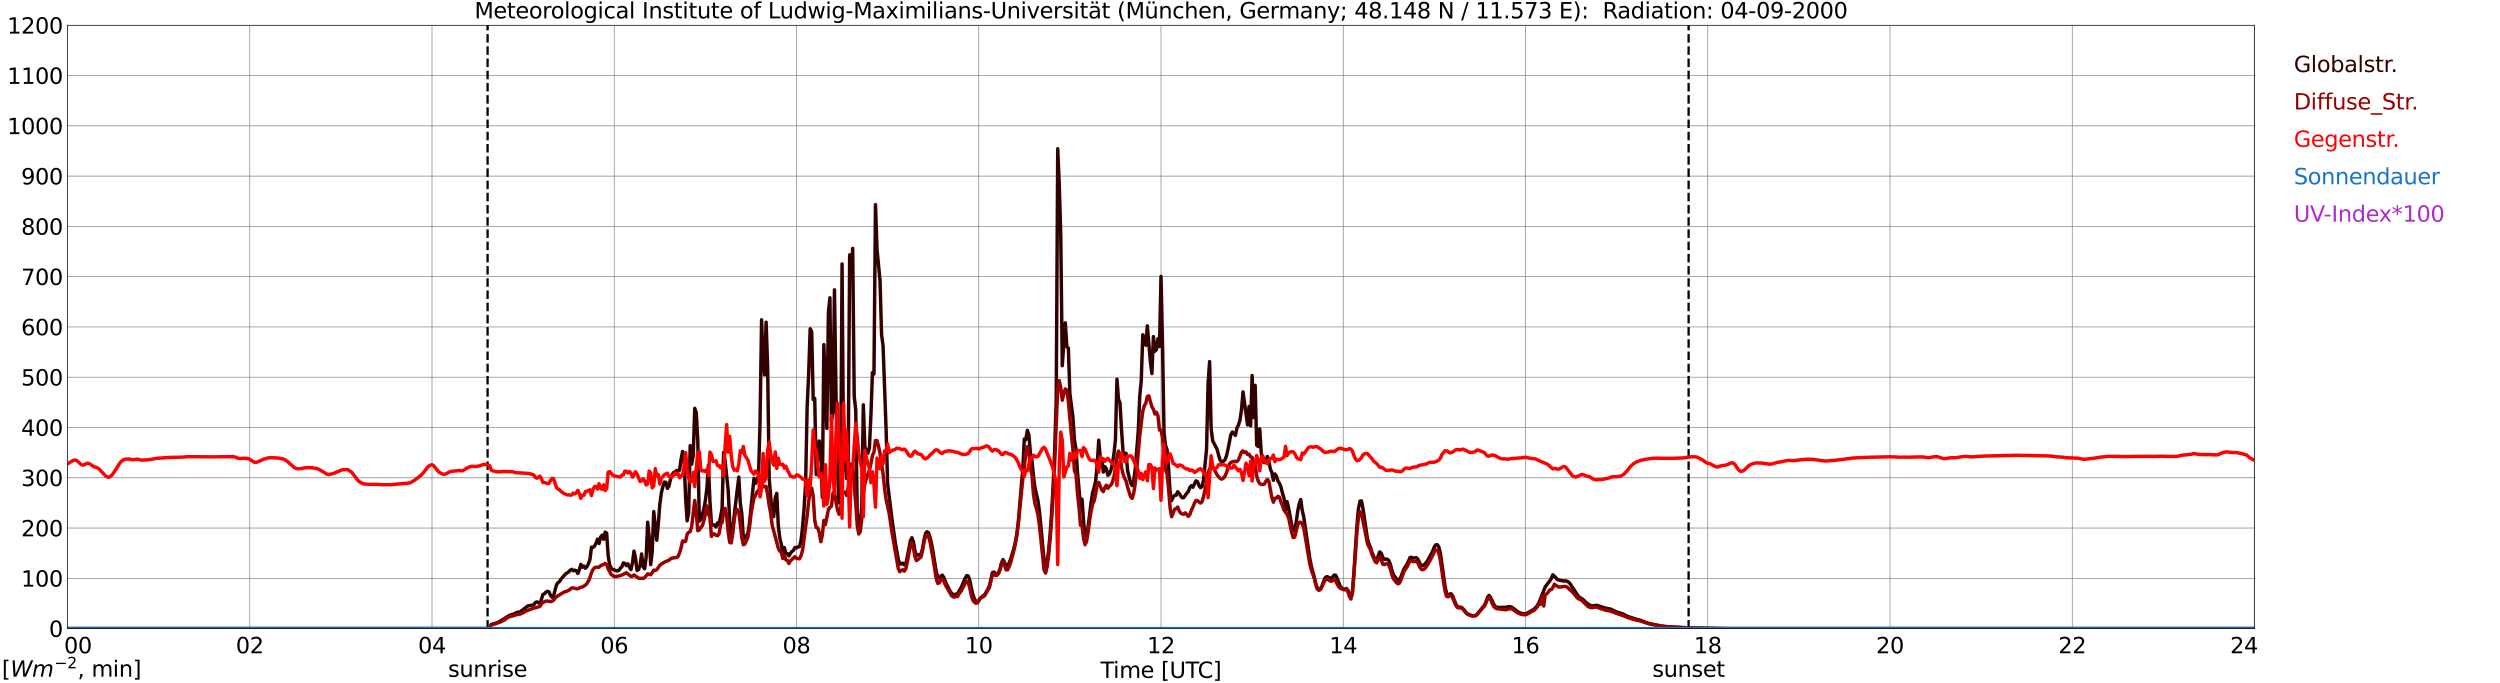 <?xml version="1.0" encoding="utf-8" standalone="no"?>
<!DOCTYPE svg PUBLIC "-//W3C//DTD SVG 1.1//EN"
  "http://www.w3.org/Graphics/SVG/1.1/DTD/svg11.dtd">
<svg xmlns:xlink="http://www.w3.org/1999/xlink" width="1085.4pt" height="296.64pt" viewBox="0 0 1085.4 296.64" xmlns="http://www.w3.org/2000/svg" version="1.1">
 <defs>
  <style type="text/css">*{stroke-linejoin: round; stroke-linecap: butt}</style>
 </defs>
 <g id="figure_1">
  <g id="patch_1">
   <path d="M 0 296.64 
L 1085.4 296.64 
L 1085.4 0 
L 0 0 
z
" style="fill: #ffffff"/>
  </g>
  <g id="axes_1">
   <g id="patch_2">
    <path d="M 29.306 272.909 
L 978.814 272.909 
L 978.814 10.976 
L 29.306 10.976 
z
" style="fill: #ffffff"/>
   </g>
   <g id="patch_3">
    <path d="M 978.814 272.909 
L 978.814 272.909 
L 978.814 10.976 
L 978.814 10.976 
z
" clip-path="url(#p0bfe8701a1)" style="fill: #d3d3d3; opacity: 0.25; stroke: #d3d3d3; stroke-linejoin: miter"/>
   </g>
   <g id="matplotlib.axis_1">
    <g id="xtick_1">
     <g id="line2d_1">
      <path d="M 29.306 272.909 
L 29.306 10.976 
" clip-path="url(#p0bfe8701a1)" style="fill: none; stroke: #808080; stroke-width: 0.3; stroke-linecap: square"/>
     </g>
     <g id="line2d_2"/>
     <g id="text_1">
      <!--    00 -->
      <g transform="translate(18.733 283.627) scale(0.095 -0.095)">
       <defs>
        <path id="DejaVuSans-20" transform="scale(0.016)"/>
        <path id="DejaVuSans-30" d="M 2034 4250 
Q 1547 4250 1301 3770 
Q 1056 3291 1056 2328 
Q 1056 1369 1301 889 
Q 1547 409 2034 409 
Q 2525 409 2770 889 
Q 3016 1369 3016 2328 
Q 3016 3291 2770 3770 
Q 2525 4250 2034 4250 
z
M 2034 4750 
Q 2819 4750 3233 4129 
Q 3647 3509 3647 2328 
Q 3647 1150 3233 529 
Q 2819 -91 2034 -91 
Q 1250 -91 836 529 
Q 422 1150 422 2328 
Q 422 3509 836 4129 
Q 1250 4750 2034 4750 
z
" transform="scale(0.016)"/>
       </defs>
       <use xlink:href="#DejaVuSans-20"/>
       <use xlink:href="#DejaVuSans-20" transform="translate(31.787 0)"/>
       <use xlink:href="#DejaVuSans-20" transform="translate(63.574 0)"/>
       <use xlink:href="#DejaVuSans-30" transform="translate(95.361 0)"/>
       <use xlink:href="#DejaVuSans-30" transform="translate(158.984 0)"/>
      </g>
     </g>
    </g>
    <g id="xtick_2">
     <g id="line2d_3">
      <path d="M 108.431 272.909 
L 108.431 10.976 
" clip-path="url(#p0bfe8701a1)" style="fill: none; stroke: #808080; stroke-width: 0.3; stroke-linecap: square"/>
     </g>
     <g id="line2d_4"/>
     <g id="text_2">
      <!-- 02 -->
      <g transform="translate(102.387 283.627) scale(0.095 -0.095)">
       <defs>
        <path id="DejaVuSans-32" d="M 1228 531 
L 3431 531 
L 3431 0 
L 469 0 
L 469 531 
Q 828 903 1448 1529 
Q 2069 2156 2228 2338 
Q 2531 2678 2651 2914 
Q 2772 3150 2772 3378 
Q 2772 3750 2511 3984 
Q 2250 4219 1831 4219 
Q 1534 4219 1204 4116 
Q 875 4013 500 3803 
L 500 4441 
Q 881 4594 1212 4672 
Q 1544 4750 1819 4750 
Q 2544 4750 2975 4387 
Q 3406 4025 3406 3419 
Q 3406 3131 3298 2873 
Q 3191 2616 2906 2266 
Q 2828 2175 2409 1742 
Q 1991 1309 1228 531 
z
" transform="scale(0.016)"/>
       </defs>
       <use xlink:href="#DejaVuSans-30"/>
       <use xlink:href="#DejaVuSans-32" transform="translate(63.623 0)"/>
      </g>
     </g>
    </g>
    <g id="xtick_3">
     <g id="line2d_5">
      <path d="M 187.557 272.909 
L 187.557 10.976 
" clip-path="url(#p0bfe8701a1)" style="fill: none; stroke: #808080; stroke-width: 0.3; stroke-linecap: square"/>
     </g>
     <g id="line2d_6"/>
     <g id="text_3">
      <!-- 04 -->
      <g transform="translate(181.513 283.627) scale(0.095 -0.095)">
       <defs>
        <path id="DejaVuSans-34" d="M 2419 4116 
L 825 1625 
L 2419 1625 
L 2419 4116 
z
M 2253 4666 
L 3047 4666 
L 3047 1625 
L 3713 1625 
L 3713 1100 
L 3047 1100 
L 3047 0 
L 2419 0 
L 2419 1100 
L 313 1100 
L 313 1709 
L 2253 4666 
z
" transform="scale(0.016)"/>
       </defs>
       <use xlink:href="#DejaVuSans-30"/>
       <use xlink:href="#DejaVuSans-34" transform="translate(63.623 0)"/>
      </g>
     </g>
    </g>
    <g id="xtick_4">
     <g id="line2d_7">
      <path d="M 266.683 272.909 
L 266.683 10.976 
" clip-path="url(#p0bfe8701a1)" style="fill: none; stroke: #808080; stroke-width: 0.3; stroke-linecap: square"/>
     </g>
     <g id="line2d_8"/>
     <g id="text_4">
      <!-- 06 -->
      <g transform="translate(260.638 283.627) scale(0.095 -0.095)">
       <defs>
        <path id="DejaVuSans-36" d="M 2113 2584 
Q 1688 2584 1439 2293 
Q 1191 2003 1191 1497 
Q 1191 994 1439 701 
Q 1688 409 2113 409 
Q 2538 409 2786 701 
Q 3034 994 3034 1497 
Q 3034 2003 2786 2293 
Q 2538 2584 2113 2584 
z
M 3366 4563 
L 3366 3988 
Q 3128 4100 2886 4159 
Q 2644 4219 2406 4219 
Q 1781 4219 1451 3797 
Q 1122 3375 1075 2522 
Q 1259 2794 1537 2939 
Q 1816 3084 2150 3084 
Q 2853 3084 3261 2657 
Q 3669 2231 3669 1497 
Q 3669 778 3244 343 
Q 2819 -91 2113 -91 
Q 1303 -91 875 529 
Q 447 1150 447 2328 
Q 447 3434 972 4092 
Q 1497 4750 2381 4750 
Q 2619 4750 2861 4703 
Q 3103 4656 3366 4563 
z
" transform="scale(0.016)"/>
       </defs>
       <use xlink:href="#DejaVuSans-30"/>
       <use xlink:href="#DejaVuSans-36" transform="translate(63.623 0)"/>
      </g>
     </g>
    </g>
    <g id="xtick_5">
     <g id="line2d_9">
      <path d="M 345.808 272.909 
L 345.808 10.976 
" clip-path="url(#p0bfe8701a1)" style="fill: none; stroke: #808080; stroke-width: 0.3; stroke-linecap: square"/>
     </g>
     <g id="line2d_10"/>
     <g id="text_5">
      <!-- 08 -->
      <g transform="translate(339.764 283.627) scale(0.095 -0.095)">
       <defs>
        <path id="DejaVuSans-38" d="M 2034 2216 
Q 1584 2216 1326 1975 
Q 1069 1734 1069 1313 
Q 1069 891 1326 650 
Q 1584 409 2034 409 
Q 2484 409 2743 651 
Q 3003 894 3003 1313 
Q 3003 1734 2745 1975 
Q 2488 2216 2034 2216 
z
M 1403 2484 
Q 997 2584 770 2862 
Q 544 3141 544 3541 
Q 544 4100 942 4425 
Q 1341 4750 2034 4750 
Q 2731 4750 3128 4425 
Q 3525 4100 3525 3541 
Q 3525 3141 3298 2862 
Q 3072 2584 2669 2484 
Q 3125 2378 3379 2068 
Q 3634 1759 3634 1313 
Q 3634 634 3220 271 
Q 2806 -91 2034 -91 
Q 1263 -91 848 271 
Q 434 634 434 1313 
Q 434 1759 690 2068 
Q 947 2378 1403 2484 
z
M 1172 3481 
Q 1172 3119 1398 2916 
Q 1625 2713 2034 2713 
Q 2441 2713 2670 2916 
Q 2900 3119 2900 3481 
Q 2900 3844 2670 4047 
Q 2441 4250 2034 4250 
Q 1625 4250 1398 4047 
Q 1172 3844 1172 3481 
z
" transform="scale(0.016)"/>
       </defs>
       <use xlink:href="#DejaVuSans-30"/>
       <use xlink:href="#DejaVuSans-38" transform="translate(63.623 0)"/>
      </g>
     </g>
    </g>
    <g id="xtick_6">
     <g id="line2d_11">
      <path d="M 424.934 272.909 
L 424.934 10.976 
" clip-path="url(#p0bfe8701a1)" style="fill: none; stroke: #808080; stroke-width: 0.3; stroke-linecap: square"/>
     </g>
     <g id="line2d_12"/>
     <g id="text_6">
      <!-- 10 -->
      <g transform="translate(418.89 283.627) scale(0.095 -0.095)">
       <defs>
        <path id="DejaVuSans-31" d="M 794 531 
L 1825 531 
L 1825 4091 
L 703 3866 
L 703 4441 
L 1819 4666 
L 2450 4666 
L 2450 531 
L 3481 531 
L 3481 0 
L 794 0 
L 794 531 
z
" transform="scale(0.016)"/>
       </defs>
       <use xlink:href="#DejaVuSans-31"/>
       <use xlink:href="#DejaVuSans-30" transform="translate(63.623 0)"/>
      </g>
     </g>
    </g>
    <g id="xtick_7">
     <g id="line2d_13">
      <path d="M 504.06 272.909 
L 504.06 10.976 
" clip-path="url(#p0bfe8701a1)" style="fill: none; stroke: #808080; stroke-width: 0.3; stroke-linecap: square"/>
     </g>
     <g id="line2d_14"/>
     <g id="text_7">
      <!-- 12 -->
      <g transform="translate(498.015 283.627) scale(0.095 -0.095)">
       <use xlink:href="#DejaVuSans-31"/>
       <use xlink:href="#DejaVuSans-32" transform="translate(63.623 0)"/>
      </g>
     </g>
    </g>
    <g id="xtick_8">
     <g id="line2d_15">
      <path d="M 583.185 272.909 
L 583.185 10.976 
" clip-path="url(#p0bfe8701a1)" style="fill: none; stroke: #808080; stroke-width: 0.3; stroke-linecap: square"/>
     </g>
     <g id="line2d_16"/>
     <g id="text_8">
      <!-- 14 -->
      <g transform="translate(577.141 283.627) scale(0.095 -0.095)">
       <use xlink:href="#DejaVuSans-31"/>
       <use xlink:href="#DejaVuSans-34" transform="translate(63.623 0)"/>
      </g>
     </g>
    </g>
    <g id="xtick_9">
     <g id="line2d_17">
      <path d="M 662.311 272.909 
L 662.311 10.976 
" clip-path="url(#p0bfe8701a1)" style="fill: none; stroke: #808080; stroke-width: 0.3; stroke-linecap: square"/>
     </g>
     <g id="line2d_18"/>
     <g id="text_9">
      <!-- 16 -->
      <g transform="translate(656.267 283.627) scale(0.095 -0.095)">
       <use xlink:href="#DejaVuSans-31"/>
       <use xlink:href="#DejaVuSans-36" transform="translate(63.623 0)"/>
      </g>
     </g>
    </g>
    <g id="xtick_10">
     <g id="line2d_19">
      <path d="M 741.437 272.909 
L 741.437 10.976 
" clip-path="url(#p0bfe8701a1)" style="fill: none; stroke: #808080; stroke-width: 0.3; stroke-linecap: square"/>
     </g>
     <g id="line2d_20"/>
     <g id="text_10">
      <!-- 18 -->
      <g transform="translate(735.392 283.627) scale(0.095 -0.095)">
       <use xlink:href="#DejaVuSans-31"/>
       <use xlink:href="#DejaVuSans-38" transform="translate(63.623 0)"/>
      </g>
     </g>
    </g>
    <g id="xtick_11">
     <g id="line2d_21">
      <path d="M 820.562 272.909 
L 820.562 10.976 
" clip-path="url(#p0bfe8701a1)" style="fill: none; stroke: #808080; stroke-width: 0.3; stroke-linecap: square"/>
     </g>
     <g id="line2d_22"/>
     <g id="text_11">
      <!-- 20 -->
      <g transform="translate(814.518 283.627) scale(0.095 -0.095)">
       <use xlink:href="#DejaVuSans-32"/>
       <use xlink:href="#DejaVuSans-30" transform="translate(63.623 0)"/>
      </g>
     </g>
    </g>
    <g id="xtick_12">
     <g id="line2d_23">
      <path d="M 899.688 272.909 
L 899.688 10.976 
" clip-path="url(#p0bfe8701a1)" style="fill: none; stroke: #808080; stroke-width: 0.3; stroke-linecap: square"/>
     </g>
     <g id="line2d_24"/>
     <g id="text_12">
      <!-- 22 -->
      <g transform="translate(893.644 283.627) scale(0.095 -0.095)">
       <use xlink:href="#DejaVuSans-32"/>
       <use xlink:href="#DejaVuSans-32" transform="translate(63.623 0)"/>
      </g>
     </g>
    </g>
    <g id="xtick_13">
     <g id="line2d_25">
      <path d="M 978.814 272.909 
L 978.814 10.976 
" clip-path="url(#p0bfe8701a1)" style="fill: none; stroke: #808080; stroke-width: 0.3; stroke-linecap: square"/>
     </g>
     <g id="line2d_26"/>
     <g id="text_13">
      <!-- 24    -->
      <g transform="translate(968.241 283.627) scale(0.095 -0.095)">
       <use xlink:href="#DejaVuSans-32"/>
       <use xlink:href="#DejaVuSans-34" transform="translate(63.623 0)"/>
       <use xlink:href="#DejaVuSans-20" transform="translate(127.246 0)"/>
       <use xlink:href="#DejaVuSans-20" transform="translate(159.033 0)"/>
       <use xlink:href="#DejaVuSans-20" transform="translate(190.82 0)"/>
      </g>
     </g>
    </g>
    <g id="text_14">
     <!-- Time [UTC] -->
     <g transform="translate(477.806 294.322) scale(0.095 -0.095)">
      <defs>
       <path id="DejaVuSans-54" d="M -19 4666 
L 3928 4666 
L 3928 4134 
L 2272 4134 
L 2272 0 
L 1638 0 
L 1638 4134 
L -19 4134 
L -19 4666 
z
" transform="scale(0.016)"/>
       <path id="DejaVuSans-69" d="M 603 3500 
L 1178 3500 
L 1178 0 
L 603 0 
L 603 3500 
z
M 603 4863 
L 1178 4863 
L 1178 4134 
L 603 4134 
L 603 4863 
z
" transform="scale(0.016)"/>
       <path id="DejaVuSans-6d" d="M 3328 2828 
Q 3544 3216 3844 3400 
Q 4144 3584 4550 3584 
Q 5097 3584 5394 3201 
Q 5691 2819 5691 2113 
L 5691 0 
L 5113 0 
L 5113 2094 
Q 5113 2597 4934 2840 
Q 4756 3084 4391 3084 
Q 3944 3084 3684 2787 
Q 3425 2491 3425 1978 
L 3425 0 
L 2847 0 
L 2847 2094 
Q 2847 2600 2669 2842 
Q 2491 3084 2119 3084 
Q 1678 3084 1418 2786 
Q 1159 2488 1159 1978 
L 1159 0 
L 581 0 
L 581 3500 
L 1159 3500 
L 1159 2956 
Q 1356 3278 1631 3431 
Q 1906 3584 2284 3584 
Q 2666 3584 2933 3390 
Q 3200 3197 3328 2828 
z
" transform="scale(0.016)"/>
       <path id="DejaVuSans-65" d="M 3597 1894 
L 3597 1613 
L 953 1613 
Q 991 1019 1311 708 
Q 1631 397 2203 397 
Q 2534 397 2845 478 
Q 3156 559 3463 722 
L 3463 178 
Q 3153 47 2828 -22 
Q 2503 -91 2169 -91 
Q 1331 -91 842 396 
Q 353 884 353 1716 
Q 353 2575 817 3079 
Q 1281 3584 2069 3584 
Q 2775 3584 3186 3129 
Q 3597 2675 3597 1894 
z
M 3022 2063 
Q 3016 2534 2758 2815 
Q 2500 3097 2075 3097 
Q 1594 3097 1305 2825 
Q 1016 2553 972 2059 
L 3022 2063 
z
" transform="scale(0.016)"/>
       <path id="DejaVuSans-5b" d="M 550 4863 
L 1875 4863 
L 1875 4416 
L 1125 4416 
L 1125 -397 
L 1875 -397 
L 1875 -844 
L 550 -844 
L 550 4863 
z
" transform="scale(0.016)"/>
       <path id="DejaVuSans-55" d="M 556 4666 
L 1191 4666 
L 1191 1831 
Q 1191 1081 1462 751 
Q 1734 422 2344 422 
Q 2950 422 3222 751 
Q 3494 1081 3494 1831 
L 3494 4666 
L 4128 4666 
L 4128 1753 
Q 4128 841 3676 375 
Q 3225 -91 2344 -91 
Q 1459 -91 1007 375 
Q 556 841 556 1753 
L 556 4666 
z
" transform="scale(0.016)"/>
       <path id="DejaVuSans-43" d="M 4122 4306 
L 4122 3641 
Q 3803 3938 3442 4084 
Q 3081 4231 2675 4231 
Q 1875 4231 1450 3742 
Q 1025 3253 1025 2328 
Q 1025 1406 1450 917 
Q 1875 428 2675 428 
Q 3081 428 3442 575 
Q 3803 722 4122 1019 
L 4122 359 
Q 3791 134 3420 21 
Q 3050 -91 2638 -91 
Q 1578 -91 968 557 
Q 359 1206 359 2328 
Q 359 3453 968 4101 
Q 1578 4750 2638 4750 
Q 3056 4750 3426 4639 
Q 3797 4528 4122 4306 
z
" transform="scale(0.016)"/>
       <path id="DejaVuSans-5d" d="M 1947 4863 
L 1947 -844 
L 622 -844 
L 622 -397 
L 1369 -397 
L 1369 4416 
L 622 4416 
L 622 4863 
L 1947 4863 
z
" transform="scale(0.016)"/>
      </defs>
      <use xlink:href="#DejaVuSans-54"/>
      <use xlink:href="#DejaVuSans-69" transform="translate(57.959 0)"/>
      <use xlink:href="#DejaVuSans-6d" transform="translate(85.742 0)"/>
      <use xlink:href="#DejaVuSans-65" transform="translate(183.154 0)"/>
      <use xlink:href="#DejaVuSans-20" transform="translate(244.678 0)"/>
      <use xlink:href="#DejaVuSans-5b" transform="translate(276.465 0)"/>
      <use xlink:href="#DejaVuSans-55" transform="translate(315.479 0)"/>
      <use xlink:href="#DejaVuSans-54" transform="translate(388.672 0)"/>
      <use xlink:href="#DejaVuSans-43" transform="translate(443.881 0)"/>
      <use xlink:href="#DejaVuSans-5d" transform="translate(513.705 0)"/>
     </g>
    </g>
   </g>
   <g id="matplotlib.axis_2">
    <g id="ytick_1">
     <g id="line2d_27">
      <path d="M 29.306 272.909 
L 978.814 272.909 
" clip-path="url(#p0bfe8701a1)" style="fill: none; stroke: #808080; stroke-width: 0.3; stroke-linecap: square"/>
     </g>
     <g id="line2d_28"/>
     <g id="text_15">
      <!-- 0 -->
      <g transform="translate(21.261 276.518) scale(0.095 -0.095)">
       <use xlink:href="#DejaVuSans-30"/>
      </g>
     </g>
    </g>
    <g id="ytick_2">
     <g id="line2d_29">
      <path d="M 29.306 251.081 
L 978.814 251.081 
" clip-path="url(#p0bfe8701a1)" style="fill: none; stroke: #808080; stroke-width: 0.3; stroke-linecap: square"/>
     </g>
     <g id="line2d_30"/>
     <g id="text_16">
      <!-- 100 -->
      <g transform="translate(9.173 254.69) scale(0.095 -0.095)">
       <use xlink:href="#DejaVuSans-31"/>
       <use xlink:href="#DejaVuSans-30" transform="translate(63.623 0)"/>
       <use xlink:href="#DejaVuSans-30" transform="translate(127.246 0)"/>
      </g>
     </g>
    </g>
    <g id="ytick_3">
     <g id="line2d_31">
      <path d="M 29.306 229.253 
L 978.814 229.253 
" clip-path="url(#p0bfe8701a1)" style="fill: none; stroke: #808080; stroke-width: 0.3; stroke-linecap: square"/>
     </g>
     <g id="line2d_32"/>
     <g id="text_17">
      <!-- 200 -->
      <g transform="translate(9.173 232.863) scale(0.095 -0.095)">
       <use xlink:href="#DejaVuSans-32"/>
       <use xlink:href="#DejaVuSans-30" transform="translate(63.623 0)"/>
       <use xlink:href="#DejaVuSans-30" transform="translate(127.246 0)"/>
      </g>
     </g>
    </g>
    <g id="ytick_4">
     <g id="line2d_33">
      <path d="M 29.306 207.426 
L 978.814 207.426 
" clip-path="url(#p0bfe8701a1)" style="fill: none; stroke: #808080; stroke-width: 0.3; stroke-linecap: square"/>
     </g>
     <g id="line2d_34"/>
     <g id="text_18">
      <!-- 300 -->
      <g transform="translate(9.173 211.035) scale(0.095 -0.095)">
       <defs>
        <path id="DejaVuSans-33" d="M 2597 2516 
Q 3050 2419 3304 2112 
Q 3559 1806 3559 1356 
Q 3559 666 3084 287 
Q 2609 -91 1734 -91 
Q 1441 -91 1130 -33 
Q 819 25 488 141 
L 488 750 
Q 750 597 1062 519 
Q 1375 441 1716 441 
Q 2309 441 2620 675 
Q 2931 909 2931 1356 
Q 2931 1769 2642 2001 
Q 2353 2234 1838 2234 
L 1294 2234 
L 1294 2753 
L 1863 2753 
Q 2328 2753 2575 2939 
Q 2822 3125 2822 3475 
Q 2822 3834 2567 4026 
Q 2313 4219 1838 4219 
Q 1578 4219 1281 4162 
Q 984 4106 628 3988 
L 628 4550 
Q 988 4650 1302 4700 
Q 1616 4750 1894 4750 
Q 2613 4750 3031 4423 
Q 3450 4097 3450 3541 
Q 3450 3153 3228 2886 
Q 3006 2619 2597 2516 
z
" transform="scale(0.016)"/>
       </defs>
       <use xlink:href="#DejaVuSans-33"/>
       <use xlink:href="#DejaVuSans-30" transform="translate(63.623 0)"/>
       <use xlink:href="#DejaVuSans-30" transform="translate(127.246 0)"/>
      </g>
     </g>
    </g>
    <g id="ytick_5">
     <g id="line2d_35">
      <path d="M 29.306 185.598 
L 978.814 185.598 
" clip-path="url(#p0bfe8701a1)" style="fill: none; stroke: #808080; stroke-width: 0.3; stroke-linecap: square"/>
     </g>
     <g id="line2d_36"/>
     <g id="text_19">
      <!-- 400 -->
      <g transform="translate(9.173 189.207) scale(0.095 -0.095)">
       <use xlink:href="#DejaVuSans-34"/>
       <use xlink:href="#DejaVuSans-30" transform="translate(63.623 0)"/>
       <use xlink:href="#DejaVuSans-30" transform="translate(127.246 0)"/>
      </g>
     </g>
    </g>
    <g id="ytick_6">
     <g id="line2d_37">
      <path d="M 29.306 163.77 
L 978.814 163.77 
" clip-path="url(#p0bfe8701a1)" style="fill: none; stroke: #808080; stroke-width: 0.3; stroke-linecap: square"/>
     </g>
     <g id="line2d_38"/>
     <g id="text_20">
      <!-- 500 -->
      <g transform="translate(9.173 167.379) scale(0.095 -0.095)">
       <defs>
        <path id="DejaVuSans-35" d="M 691 4666 
L 3169 4666 
L 3169 4134 
L 1269 4134 
L 1269 2991 
Q 1406 3038 1543 3061 
Q 1681 3084 1819 3084 
Q 2600 3084 3056 2656 
Q 3513 2228 3513 1497 
Q 3513 744 3044 326 
Q 2575 -91 1722 -91 
Q 1428 -91 1123 -41 
Q 819 9 494 109 
L 494 744 
Q 775 591 1075 516 
Q 1375 441 1709 441 
Q 2250 441 2565 725 
Q 2881 1009 2881 1497 
Q 2881 1984 2565 2268 
Q 2250 2553 1709 2553 
Q 1456 2553 1204 2497 
Q 953 2441 691 2322 
L 691 4666 
z
" transform="scale(0.016)"/>
       </defs>
       <use xlink:href="#DejaVuSans-35"/>
       <use xlink:href="#DejaVuSans-30" transform="translate(63.623 0)"/>
       <use xlink:href="#DejaVuSans-30" transform="translate(127.246 0)"/>
      </g>
     </g>
    </g>
    <g id="ytick_7">
     <g id="line2d_39">
      <path d="M 29.306 141.942 
L 978.814 141.942 
" clip-path="url(#p0bfe8701a1)" style="fill: none; stroke: #808080; stroke-width: 0.3; stroke-linecap: square"/>
     </g>
     <g id="line2d_40"/>
     <g id="text_21">
      <!-- 600 -->
      <g transform="translate(9.173 145.551) scale(0.095 -0.095)">
       <use xlink:href="#DejaVuSans-36"/>
       <use xlink:href="#DejaVuSans-30" transform="translate(63.623 0)"/>
       <use xlink:href="#DejaVuSans-30" transform="translate(127.246 0)"/>
      </g>
     </g>
    </g>
    <g id="ytick_8">
     <g id="line2d_41">
      <path d="M 29.306 120.114 
L 978.814 120.114 
" clip-path="url(#p0bfe8701a1)" style="fill: none; stroke: #808080; stroke-width: 0.3; stroke-linecap: square"/>
     </g>
     <g id="line2d_42"/>
     <g id="text_22">
      <!-- 700 -->
      <g transform="translate(9.173 123.724) scale(0.095 -0.095)">
       <defs>
        <path id="DejaVuSans-37" d="M 525 4666 
L 3525 4666 
L 3525 4397 
L 1831 0 
L 1172 0 
L 2766 4134 
L 525 4134 
L 525 4666 
z
" transform="scale(0.016)"/>
       </defs>
       <use xlink:href="#DejaVuSans-37"/>
       <use xlink:href="#DejaVuSans-30" transform="translate(63.623 0)"/>
       <use xlink:href="#DejaVuSans-30" transform="translate(127.246 0)"/>
      </g>
     </g>
    </g>
    <g id="ytick_9">
     <g id="line2d_43">
      <path d="M 29.306 98.287 
L 978.814 98.287 
" clip-path="url(#p0bfe8701a1)" style="fill: none; stroke: #808080; stroke-width: 0.3; stroke-linecap: square"/>
     </g>
     <g id="line2d_44"/>
     <g id="text_23">
      <!-- 800 -->
      <g transform="translate(9.173 101.896) scale(0.095 -0.095)">
       <use xlink:href="#DejaVuSans-38"/>
       <use xlink:href="#DejaVuSans-30" transform="translate(63.623 0)"/>
       <use xlink:href="#DejaVuSans-30" transform="translate(127.246 0)"/>
      </g>
     </g>
    </g>
    <g id="ytick_10">
     <g id="line2d_45">
      <path d="M 29.306 76.459 
L 978.814 76.459 
" clip-path="url(#p0bfe8701a1)" style="fill: none; stroke: #808080; stroke-width: 0.3; stroke-linecap: square"/>
     </g>
     <g id="line2d_46"/>
     <g id="text_24">
      <!-- 900 -->
      <g transform="translate(9.173 80.068) scale(0.095 -0.095)">
       <defs>
        <path id="DejaVuSans-39" d="M 703 97 
L 703 672 
Q 941 559 1184 500 
Q 1428 441 1663 441 
Q 2288 441 2617 861 
Q 2947 1281 2994 2138 
Q 2813 1869 2534 1725 
Q 2256 1581 1919 1581 
Q 1219 1581 811 2004 
Q 403 2428 403 3163 
Q 403 3881 828 4315 
Q 1253 4750 1959 4750 
Q 2769 4750 3195 4129 
Q 3622 3509 3622 2328 
Q 3622 1225 3098 567 
Q 2575 -91 1691 -91 
Q 1453 -91 1209 -44 
Q 966 3 703 97 
z
M 1959 2075 
Q 2384 2075 2632 2365 
Q 2881 2656 2881 3163 
Q 2881 3666 2632 3958 
Q 2384 4250 1959 4250 
Q 1534 4250 1286 3958 
Q 1038 3666 1038 3163 
Q 1038 2656 1286 2365 
Q 1534 2075 1959 2075 
z
" transform="scale(0.016)"/>
       </defs>
       <use xlink:href="#DejaVuSans-39"/>
       <use xlink:href="#DejaVuSans-30" transform="translate(63.623 0)"/>
       <use xlink:href="#DejaVuSans-30" transform="translate(127.246 0)"/>
      </g>
     </g>
    </g>
    <g id="ytick_11">
     <g id="line2d_47">
      <path d="M 29.306 54.631 
L 978.814 54.631 
" clip-path="url(#p0bfe8701a1)" style="fill: none; stroke: #808080; stroke-width: 0.3; stroke-linecap: square"/>
     </g>
     <g id="line2d_48"/>
     <g id="text_25">
      <!-- 1000 -->
      <g transform="translate(3.128 58.24) scale(0.095 -0.095)">
       <use xlink:href="#DejaVuSans-31"/>
       <use xlink:href="#DejaVuSans-30" transform="translate(63.623 0)"/>
       <use xlink:href="#DejaVuSans-30" transform="translate(127.246 0)"/>
       <use xlink:href="#DejaVuSans-30" transform="translate(190.869 0)"/>
      </g>
     </g>
    </g>
    <g id="ytick_12">
     <g id="line2d_49">
      <path d="M 29.306 32.803 
L 978.814 32.803 
" clip-path="url(#p0bfe8701a1)" style="fill: none; stroke: #808080; stroke-width: 0.3; stroke-linecap: square"/>
     </g>
     <g id="line2d_50"/>
     <g id="text_26">
      <!-- 1100 -->
      <g transform="translate(3.128 36.413) scale(0.095 -0.095)">
       <use xlink:href="#DejaVuSans-31"/>
       <use xlink:href="#DejaVuSans-31" transform="translate(63.623 0)"/>
       <use xlink:href="#DejaVuSans-30" transform="translate(127.246 0)"/>
       <use xlink:href="#DejaVuSans-30" transform="translate(190.869 0)"/>
      </g>
     </g>
    </g>
    <g id="ytick_13">
     <g id="line2d_51">
      <path d="M 29.306 10.976 
L 978.814 10.976 
" clip-path="url(#p0bfe8701a1)" style="fill: none; stroke: #808080; stroke-width: 0.3; stroke-linecap: square"/>
     </g>
     <g id="line2d_52"/>
     <g id="text_27">
      <!-- 1200 -->
      <g transform="translate(3.128 14.585) scale(0.095 -0.095)">
       <use xlink:href="#DejaVuSans-31"/>
       <use xlink:href="#DejaVuSans-32" transform="translate(63.623 0)"/>
       <use xlink:href="#DejaVuSans-30" transform="translate(127.246 0)"/>
       <use xlink:href="#DejaVuSans-30" transform="translate(190.869 0)"/>
      </g>
     </g>
    </g>
   </g>
   <g id="line2d_53">
    <path d="M 211.69 272.909 
L 211.69 10.976 
" clip-path="url(#p0bfe8701a1)" style="fill: none; stroke-dasharray: 3.7,1.6; stroke-dashoffset: 0; stroke: #000000"/>
   </g>
   <g id="line2d_54">
    <path d="M 733.129 272.909 
L 733.129 10.976 
" clip-path="url(#p0bfe8701a1)" style="fill: none; stroke-dasharray: 3.7,1.6; stroke-dashoffset: 0; stroke: #000000"/>
   </g>
   <g id="line2d_55">
    <path d="M 29.306 272.909 
L 212.614 272.909 
L 213.273 271.125 
L 215.251 270.562 
L 216.57 270.047 
L 219.207 268.404 
L 221.186 267.155 
L 221.845 266.876 
L 222.504 266.775 
L 223.164 266.559 
L 224.482 265.85 
L 225.801 265.669 
L 229.098 263.115 
L 230.417 262.84 
L 231.736 262.628 
L 232.395 261.654 
L 233.054 261.325 
L 233.714 261.591 
L 234.373 262.043 
L 235.033 260.292 
L 235.692 258.125 
L 236.351 257.787 
L 237.011 257.092 
L 237.67 256.715 
L 238.329 256.966 
L 238.989 258.435 
L 239.648 259.273 
L 240.308 258.806 
L 241.626 253.855 
L 242.286 252.936 
L 242.945 252.428 
L 243.604 251.354 
L 245.583 249.162 
L 246.901 248.298 
L 247.561 247.538 
L 248.22 247.185 
L 248.88 247.818 
L 249.539 247.536 
L 250.198 247.789 
L 250.858 248.959 
L 251.517 247.388 
L 252.176 245.041 
L 252.836 246.268 
L 253.495 245.762 
L 254.155 246.718 
L 254.814 246.087 
L 255.473 244.76 
L 256.133 242.928 
L 256.792 237.581 
L 257.451 237.688 
L 258.111 237.1 
L 258.77 235.806 
L 259.43 234.095 
L 260.089 235.974 
L 260.748 233.18 
L 261.408 232.351 
L 262.067 234.165 
L 262.726 231.041 
L 263.386 231.488 
L 264.045 241.359 
L 264.705 245.329 
L 265.364 246.72 
L 266.023 247.257 
L 268.002 247.885 
L 268.661 247.654 
L 269.32 246.696 
L 269.98 246.115 
L 270.639 244.408 
L 271.298 244.596 
L 271.958 245.552 
L 272.617 244.792 
L 273.277 246.24 
L 273.936 247.294 
L 274.595 244.408 
L 275.255 239.272 
L 275.914 242.295 
L 276.573 247.643 
L 277.233 247.305 
L 277.892 245.425 
L 278.552 240.497 
L 279.211 246.091 
L 279.87 246.929 
L 280.53 242.016 
L 281.189 226.719 
L 281.849 233.032 
L 282.508 245.12 
L 283.167 239.445 
L 283.827 222.118 
L 285.145 234.536 
L 285.805 227.577 
L 286.464 219.023 
L 287.124 214.02 
L 287.783 211.304 
L 288.442 209.279 
L 289.102 209.434 
L 289.761 212.06 
L 290.42 211.114 
L 291.08 208.165 
L 291.739 206.269 
L 292.399 205.199 
L 293.058 204.902 
L 293.717 204.313 
L 294.377 204.285 
L 295.036 204.143 
L 295.696 199.36 
L 296.355 196.031 
L 297.014 199.781 
L 297.674 216.196 
L 298.333 226.093 
L 298.992 222.648 
L 299.652 193.46 
L 300.311 201.521 
L 300.971 197.767 
L 301.63 177.29 
L 302.289 179.163 
L 302.949 191.491 
L 303.608 226.269 
L 304.267 225.54 
L 305.586 221.018 
L 306.246 217.261 
L 306.905 211.985 
L 307.564 202.08 
L 308.224 217.604 
L 308.883 227.276 
L 309.543 227.924 
L 310.202 227.924 
L 310.861 228.775 
L 311.521 227.025 
L 312.18 227.647 
L 313.499 220.876 
L 314.158 196.431 
L 314.818 200.353 
L 316.136 212.734 
L 316.796 226.077 
L 317.455 234.138 
L 318.114 230.303 
L 318.774 223.543 
L 320.752 207.135 
L 321.411 218.468 
L 322.071 223.148 
L 322.73 233.403 
L 323.39 233.87 
L 324.049 232.776 
L 324.708 231.408 
L 325.368 227.461 
L 327.346 207.696 
L 328.005 209.861 
L 329.324 206.48 
L 329.983 182.981 
L 330.643 138.834 
L 331.302 155.788 
L 331.961 162.766 
L 332.621 139.906 
L 333.28 159.616 
L 333.94 207.635 
L 335.258 223.327 
L 335.918 224.29 
L 336.577 216.152 
L 337.236 214.203 
L 337.896 228.094 
L 338.555 233.617 
L 339.215 236.306 
L 339.874 240.021 
L 340.533 237.705 
L 341.193 240.364 
L 341.852 240.333 
L 342.512 241.366 
L 343.171 240.252 
L 343.83 239.449 
L 344.49 238.96 
L 345.149 237.692 
L 345.808 237.88 
L 346.468 237.443 
L 347.127 237.279 
L 347.787 234.586 
L 348.446 228.749 
L 349.105 220.513 
L 349.765 209.833 
L 350.424 176.847 
L 351.083 162.338 
L 351.743 142.743 
L 352.402 144.012 
L 353.062 173.481 
L 353.721 172.975 
L 354.38 206.048 
L 355.699 191.469 
L 356.359 195.665 
L 357.018 215.927 
L 357.677 149.634 
L 358.996 186.023 
L 359.655 135.671 
L 360.315 129.278 
L 360.974 183 
L 361.634 178.792 
L 362.293 125.84 
L 362.952 170.702 
L 363.612 204.459 
L 364.271 218.294 
L 364.93 216.72 
L 365.59 114.588 
L 366.249 200.388 
L 366.909 201.032 
L 367.568 207.742 
L 368.227 205.304 
L 368.887 110.652 
L 369.546 119.438 
L 370.206 107.834 
L 370.865 172.062 
L 371.524 178.102 
L 372.184 223.113 
L 372.843 227.976 
L 373.502 226.961 
L 374.162 219.867 
L 374.821 175.745 
L 375.481 194.124 
L 376.799 196.798 
L 377.459 194.479 
L 378.118 180.32 
L 378.777 161.771 
L 379.437 162.375 
L 380.096 88.809 
L 380.756 108.183 
L 382.074 121.758 
L 382.734 145.219 
L 383.393 150.226 
L 384.712 186.565 
L 385.371 210.049 
L 387.349 226.093 
L 388.668 235.365 
L 389.987 242.876 
L 390.646 244.902 
L 391.306 244.827 
L 391.965 244.517 
L 392.624 245.262 
L 393.284 244.773 
L 393.943 241.699 
L 395.262 234.721 
L 395.921 233.464 
L 396.581 235.276 
L 397.24 239.194 
L 397.899 241.136 
L 399.218 240.761 
L 399.878 240.438 
L 400.537 238.192 
L 401.196 234.309 
L 401.856 231.523 
L 402.515 230.858 
L 403.175 231.388 
L 403.834 233.425 
L 404.493 236.36 
L 405.153 240.065 
L 406.471 248.222 
L 407.131 250.592 
L 407.79 250.891 
L 408.45 250.14 
L 409.109 249.706 
L 409.768 250.721 
L 410.428 252.5 
L 412.406 256.501 
L 413.065 257.518 
L 413.725 258.033 
L 414.384 258.134 
L 415.043 257.92 
L 415.703 257.92 
L 416.362 256.623 
L 417.022 255.586 
L 417.681 254.255 
L 419 251.127 
L 419.659 249.926 
L 420.318 250.035 
L 420.978 251.732 
L 422.297 257.955 
L 422.956 259.727 
L 423.615 261.052 
L 424.275 261.519 
L 424.934 260.768 
L 425.593 259.703 
L 427.572 258.11 
L 429.55 254.536 
L 430.869 248.639 
L 431.528 248.377 
L 432.187 249.09 
L 432.847 249.197 
L 433.506 248.628 
L 434.165 246.995 
L 434.825 244.332 
L 435.484 242.941 
L 436.144 244.24 
L 436.803 245.982 
L 437.462 245.958 
L 438.781 242.723 
L 440.1 238.406 
L 440.759 235.804 
L 441.419 232.233 
L 442.078 226.983 
L 444.056 203.462 
L 444.716 190.609 
L 445.375 190.917 
L 446.034 186.838 
L 446.694 188.826 
L 447.353 196.479 
L 448.012 199.877 
L 448.672 206.581 
L 449.331 211.717 
L 450.65 217.42 
L 451.309 222.159 
L 452.628 236.219 
L 453.287 243.062 
L 453.947 245.882 
L 454.606 243.956 
L 455.266 238.982 
L 455.925 231.805 
L 456.584 222.375 
L 457.244 210.665 
L 457.903 194.971 
L 458.563 174.289 
L 459.222 64.569 
L 459.881 79.888 
L 460.541 102.314 
L 461.2 158.793 
L 462.519 140.172 
L 463.178 150.577 
L 463.838 151.114 
L 464.497 170.912 
L 465.816 181.136 
L 466.475 191.031 
L 467.134 194.809 
L 467.794 204.848 
L 469.113 219.894 
L 469.772 216.707 
L 470.431 226.228 
L 471.091 232.626 
L 471.75 232.444 
L 472.409 228.751 
L 473.728 217.962 
L 474.388 213.856 
L 475.047 211.586 
L 475.706 208.713 
L 476.366 201.44 
L 477.025 191.107 
L 477.685 198.729 
L 478.344 198.954 
L 479.003 204.952 
L 479.663 202.586 
L 480.322 203.497 
L 480.981 206.354 
L 481.641 205.828 
L 482.3 204.154 
L 482.96 201.392 
L 483.619 197.177 
L 484.278 190.821 
L 484.938 164.641 
L 485.597 173.313 
L 486.256 174.883 
L 486.916 186.484 
L 487.575 195.997 
L 488.235 197.306 
L 488.894 196.789 
L 489.553 204.311 
L 490.872 209.709 
L 491.532 210.811 
L 492.191 208.881 
L 492.85 203.937 
L 494.169 187.42 
L 494.828 171.995 
L 495.488 165.272 
L 496.147 145.343 
L 496.807 146.666 
L 497.466 149.912 
L 498.125 141.473 
L 499.444 157.084 
L 500.103 162.166 
L 500.763 146.129 
L 501.422 152.481 
L 502.082 151.8 
L 502.741 147.032 
L 503.4 150.431 
L 504.06 120.016 
L 504.719 149.495 
L 505.379 188.045 
L 506.038 193.528 
L 506.697 195.25 
L 507.357 203.394 
L 508.016 213.784 
L 508.675 217.331 
L 509.335 215.803 
L 509.994 215.041 
L 510.654 215.002 
L 511.313 213.5 
L 511.972 214.269 
L 512.632 215.369 
L 513.291 216.139 
L 513.95 216.026 
L 515.269 214.094 
L 515.929 213.398 
L 516.588 211.63 
L 517.247 210.863 
L 517.907 211.547 
L 519.226 208.768 
L 519.885 209.069 
L 520.544 210.78 
L 521.204 211.706 
L 521.863 211.289 
L 522.522 208.36 
L 523.841 194.936 
L 524.501 166.424 
L 525.16 156.973 
L 525.819 185.886 
L 526.479 191.31 
L 528.457 195.185 
L 529.116 197.791 
L 529.776 199.897 
L 530.435 200.486 
L 531.094 200.307 
L 531.754 199.755 
L 532.413 198.131 
L 533.073 195.403 
L 534.391 188.708 
L 535.051 187.554 
L 536.369 189.057 
L 537.029 185.836 
L 537.688 184.524 
L 538.348 182.428 
L 539.007 177.871 
L 539.666 170.159 
L 541.644 184.465 
L 542.304 176.428 
L 542.963 184.864 
L 543.623 163.032 
L 544.282 181.289 
L 544.941 167.321 
L 545.601 193.264 
L 546.26 193.884 
L 546.919 186.183 
L 547.579 196.601 
L 548.238 200.043 
L 548.898 200.892 
L 549.557 200.484 
L 550.216 198.177 
L 550.876 200.153 
L 551.535 203.608 
L 552.195 205.184 
L 552.854 208.521 
L 553.513 205.784 
L 554.173 206.725 
L 554.832 208.849 
L 555.491 209.848 
L 556.151 211.459 
L 556.81 214.212 
L 557.47 216.305 
L 558.129 221.6 
L 558.788 217.776 
L 559.448 220.472 
L 560.766 227.673 
L 561.426 230.34 
L 562.085 230.163 
L 562.745 226.726 
L 563.404 222.026 
L 564.063 218.673 
L 564.723 216.886 
L 565.382 221.585 
L 566.042 224.51 
L 568.02 237.967 
L 568.679 242.514 
L 569.338 245.871 
L 570.657 250.837 
L 571.317 253.65 
L 571.976 255.543 
L 572.635 256.132 
L 573.295 255.674 
L 573.954 254.349 
L 575.273 250.933 
L 575.932 250.376 
L 576.592 250.503 
L 577.251 250.911 
L 577.91 251.074 
L 578.57 250.546 
L 579.229 249.673 
L 579.889 249.743 
L 580.548 251.133 
L 581.867 254.545 
L 582.526 255.239 
L 583.185 255.706 
L 583.845 255.866 
L 584.504 255.501 
L 585.164 256.158 
L 585.823 257.896 
L 586.482 259 
L 587.142 256.992 
L 587.801 248.844 
L 589.12 228.16 
L 589.779 220.858 
L 590.439 217.584 
L 591.098 217.458 
L 591.757 220.887 
L 593.736 234.151 
L 594.395 236.299 
L 595.054 237.838 
L 595.714 239.995 
L 596.373 241.558 
L 597.032 242.765 
L 597.692 243.079 
L 599.011 239.617 
L 599.67 240.141 
L 600.329 241.972 
L 600.989 242.848 
L 601.648 242.754 
L 602.307 242.797 
L 602.967 243.389 
L 603.626 245 
L 604.286 247.554 
L 604.945 249.512 
L 606.264 251.236 
L 606.923 251.893 
L 607.582 251.716 
L 608.242 250.385 
L 609.561 246.969 
L 610.879 244.939 
L 612.198 242.055 
L 612.858 241.957 
L 613.517 242.346 
L 614.836 242.108 
L 615.495 242.616 
L 616.814 245.286 
L 617.473 245.628 
L 618.133 245.332 
L 618.792 244.731 
L 620.111 242.913 
L 621.429 240.414 
L 622.089 239.085 
L 622.748 237.402 
L 623.408 236.509 
L 624.067 236.52 
L 624.726 237.615 
L 625.386 240.416 
L 627.364 254.491 
L 628.023 257.496 
L 628.683 258.52 
L 629.342 257.968 
L 630.001 257.795 
L 630.661 258.738 
L 631.98 262.087 
L 632.639 263.224 
L 633.298 263.588 
L 633.958 263.558 
L 634.617 263.772 
L 635.276 264.4 
L 636.595 266.029 
L 637.255 266.561 
L 638.573 267.127 
L 639.233 267.332 
L 639.892 267.334 
L 640.552 267.218 
L 641.211 266.766 
L 644.508 262.776 
L 645.167 261.272 
L 645.827 259.382 
L 646.486 258.516 
L 647.145 259.349 
L 648.464 262.272 
L 649.123 263.215 
L 649.783 263.617 
L 650.442 263.728 
L 652.42 263.715 
L 653.08 263.759 
L 654.399 263.529 
L 655.058 263.385 
L 655.717 263.409 
L 656.377 263.63 
L 657.695 264.599 
L 659.014 265.625 
L 659.674 266.005 
L 660.992 266.406 
L 662.311 266.487 
L 662.97 266.256 
L 665.608 264.736 
L 666.267 264.232 
L 666.927 263.564 
L 667.586 262.665 
L 668.246 261.392 
L 670.883 254.803 
L 672.202 253.032 
L 672.861 252.218 
L 673.521 251.129 
L 674.18 249.544 
L 675.499 250.821 
L 676.158 251.662 
L 678.796 252.258 
L 679.455 252.166 
L 680.114 252.279 
L 680.774 252.528 
L 681.433 253.137 
L 684.73 258.092 
L 685.389 259.026 
L 687.368 260.349 
L 688.686 261.687 
L 690.005 262.58 
L 690.664 262.912 
L 691.324 263.06 
L 693.302 262.803 
L 695.28 263.451 
L 696.599 263.929 
L 699.236 264.427 
L 701.874 265.69 
L 704.511 266.494 
L 706.49 267.554 
L 710.446 268.849 
L 712.424 269.366 
L 715.062 270.449 
L 717.699 271.095 
L 720.996 271.741 
L 723.633 272.058 
L 732.865 272.579 
L 751.327 272.909 
L 978.154 272.909 
L 978.154 272.909 
" clip-path="url(#p0bfe8701a1)" style="fill: none; stroke: #330000; stroke-width: 1.5; stroke-linecap: square"/>
   </g>
   <g id="line2d_56">
    <path d="M 29.306 272.909 
L 212.614 272.909 
L 213.273 271.274 
L 215.251 270.754 
L 217.229 270.052 
L 219.207 269.069 
L 219.867 268.419 
L 221.186 267.736 
L 222.504 267.423 
L 223.823 267.015 
L 224.482 266.788 
L 225.801 266.616 
L 227.12 266.013 
L 228.439 265.228 
L 231.736 264.023 
L 233.714 263.543 
L 234.373 263.272 
L 235.033 262.309 
L 235.692 261.58 
L 237.011 260.941 
L 238.329 261.028 
L 238.989 261.205 
L 239.648 261.05 
L 240.308 260.591 
L 241.626 259.035 
L 244.923 257.044 
L 246.242 256.636 
L 246.901 256.302 
L 248.22 255.246 
L 248.88 255.25 
L 250.198 255.586 
L 250.858 255.652 
L 252.176 254.945 
L 252.836 254.862 
L 254.155 254.026 
L 254.814 253.345 
L 255.473 252.295 
L 256.133 250.734 
L 256.792 248.673 
L 257.451 247.239 
L 258.111 246.497 
L 258.77 246.266 
L 260.089 246.264 
L 260.748 245.589 
L 262.067 245.054 
L 262.726 244.611 
L 263.386 245.168 
L 264.045 247.015 
L 265.364 249.44 
L 266.683 250.313 
L 267.342 250.315 
L 269.32 249.907 
L 270.639 249.368 
L 271.298 248.946 
L 271.958 248.684 
L 273.936 250.234 
L 274.595 250.153 
L 275.255 249.636 
L 277.233 250.985 
L 277.892 251.114 
L 278.552 251.037 
L 279.211 251.151 
L 279.87 250.747 
L 281.189 249.162 
L 282.508 249.54 
L 283.167 248.639 
L 283.827 247.532 
L 284.486 247.669 
L 285.145 247.333 
L 286.464 245.428 
L 287.124 244.867 
L 289.102 243.74 
L 289.761 243.529 
L 290.42 243.19 
L 291.08 242.664 
L 291.739 242.304 
L 293.717 242.044 
L 294.377 241.603 
L 295.036 240.117 
L 295.696 237.81 
L 296.355 234.817 
L 297.014 235.21 
L 297.674 234.992 
L 298.333 231.866 
L 298.992 231.12 
L 299.652 230.772 
L 300.311 228.507 
L 301.63 217.285 
L 302.289 222.866 
L 302.949 230.41 
L 303.608 230.139 
L 304.267 228.98 
L 304.927 228.254 
L 305.586 226.114 
L 306.246 223.281 
L 306.905 219.597 
L 307.564 223.155 
L 308.224 224.613 
L 308.883 232.885 
L 309.543 231.809 
L 310.202 231.809 
L 310.861 232.434 
L 311.521 232.575 
L 312.18 231.844 
L 312.839 227.767 
L 313.499 226.854 
L 314.158 222.31 
L 314.818 220.708 
L 315.477 224.156 
L 316.136 231.002 
L 316.796 235.459 
L 317.455 235.723 
L 318.114 231.739 
L 318.774 225.617 
L 319.433 221.875 
L 320.093 221.179 
L 320.752 222.207 
L 322.071 233.435 
L 322.73 236.494 
L 323.39 236.247 
L 324.708 233.147 
L 325.368 229.223 
L 326.027 223.554 
L 326.686 219.542 
L 327.346 216.307 
L 328.005 215.076 
L 328.665 213.5 
L 329.324 213.072 
L 329.983 211.538 
L 330.643 209.523 
L 331.302 210.835 
L 331.961 211.451 
L 332.621 211.169 
L 333.28 214.899 
L 333.94 219.422 
L 334.599 222.91 
L 335.258 228.103 
L 336.577 232.953 
L 337.896 238.037 
L 338.555 239.325 
L 339.215 239.72 
L 339.874 242.501 
L 340.533 241.051 
L 341.193 243.07 
L 341.852 243.319 
L 342.512 244.651 
L 343.171 243.47 
L 345.149 241.699 
L 345.808 242.433 
L 347.127 242.597 
L 347.787 241.213 
L 348.446 238.857 
L 350.424 223.923 
L 351.083 217.824 
L 351.743 213.437 
L 352.402 211.911 
L 353.062 215.406 
L 353.721 225.898 
L 354.38 229.031 
L 355.04 229.19 
L 355.699 231.237 
L 356.359 235.199 
L 357.018 232.368 
L 357.677 225.935 
L 358.337 227.776 
L 359.655 221.221 
L 360.315 220.236 
L 360.974 219.83 
L 361.634 214.116 
L 362.293 213.249 
L 362.952 217.988 
L 363.612 221.424 
L 364.271 223.281 
L 364.93 221.764 
L 365.59 213.924 
L 366.249 213.849 
L 366.909 213.594 
L 367.568 215.131 
L 368.227 211.83 
L 368.887 204.736 
L 369.546 201.427 
L 370.206 201.977 
L 370.865 211.158 
L 371.524 218.673 
L 372.184 228.166 
L 372.843 231.853 
L 373.502 230.877 
L 374.162 225.021 
L 374.821 213.972 
L 375.481 210.019 
L 376.799 205.708 
L 377.459 204.291 
L 378.118 201.303 
L 378.777 197.76 
L 379.437 196.392 
L 380.096 191.26 
L 380.756 191.288 
L 381.415 193.678 
L 382.074 196.854 
L 383.393 205.69 
L 384.053 212.206 
L 384.712 216.851 
L 386.031 222.877 
L 387.349 231.713 
L 389.987 246.818 
L 390.646 248.224 
L 391.306 247.689 
L 391.965 247.329 
L 392.624 247.944 
L 393.284 246.945 
L 393.943 243.946 
L 395.262 236.795 
L 395.921 235.625 
L 396.581 238.002 
L 397.24 241.75 
L 397.899 243.422 
L 399.878 241.809 
L 400.537 239.054 
L 401.196 235.175 
L 401.856 232.682 
L 402.515 232.22 
L 403.175 232.997 
L 403.834 235.531 
L 405.153 242.911 
L 406.471 251.275 
L 407.131 253.288 
L 407.79 253.059 
L 408.45 251.769 
L 409.109 251.288 
L 409.768 252.391 
L 410.428 253.949 
L 413.065 258.52 
L 413.725 259.101 
L 414.384 259.223 
L 415.043 259.015 
L 415.703 259.015 
L 416.362 257.845 
L 417.022 257.02 
L 417.681 255.89 
L 419 253.297 
L 419.659 252.423 
L 420.318 252.915 
L 420.978 254.94 
L 421.637 258.302 
L 422.297 260.406 
L 422.956 261.312 
L 423.615 261.871 
L 424.275 261.831 
L 425.593 259.775 
L 426.253 259.33 
L 426.912 259.07 
L 427.572 258.496 
L 429.55 255.071 
L 430.869 249.514 
L 431.528 249.173 
L 432.187 249.815 
L 432.847 249.774 
L 433.506 249.034 
L 434.165 247.434 
L 434.825 244.934 
L 435.484 243.841 
L 436.144 245.432 
L 436.803 247.397 
L 437.462 247.388 
L 438.122 246.063 
L 438.781 244.269 
L 440.1 239.349 
L 440.759 236.391 
L 441.419 232.7 
L 442.078 227.708 
L 444.056 207.949 
L 445.375 196.983 
L 446.034 193.934 
L 446.694 196.012 
L 447.353 203.265 
L 448.012 205.906 
L 448.672 214.513 
L 449.331 218.752 
L 449.991 220.861 
L 450.65 223.637 
L 451.309 228.452 
L 453.287 247.423 
L 453.947 248.809 
L 454.606 246.174 
L 455.266 241.095 
L 455.925 234.151 
L 456.584 225.326 
L 457.244 214.594 
L 457.903 200.938 
L 459.222 168.769 
L 459.881 165.213 
L 460.541 168.269 
L 461.2 173.776 
L 461.859 170.991 
L 462.519 168.854 
L 463.178 169.325 
L 463.838 174.239 
L 465.156 188.99 
L 465.816 195.233 
L 466.475 204.402 
L 467.134 205.839 
L 467.794 214.151 
L 468.453 220.136 
L 469.113 228.088 
L 469.772 228.088 
L 470.431 233.715 
L 471.091 236.494 
L 471.75 235.092 
L 472.409 231.021 
L 473.069 225.887 
L 473.728 221.843 
L 474.388 218.8 
L 475.047 217.497 
L 475.706 214.404 
L 476.366 210.174 
L 477.025 209.464 
L 478.344 212.714 
L 479.003 213.439 
L 479.663 211.734 
L 480.322 210.663 
L 480.981 211.998 
L 481.641 211.034 
L 482.3 210.612 
L 482.96 209.421 
L 483.619 207.011 
L 484.278 203.067 
L 484.938 198.387 
L 485.597 195.826 
L 486.256 197.472 
L 486.916 202.931 
L 487.575 205.802 
L 488.235 207.635 
L 488.894 208.761 
L 489.553 211.549 
L 490.872 215.703 
L 491.532 216.403 
L 492.191 214.19 
L 492.85 210.193 
L 493.51 204.335 
L 494.828 189.116 
L 496.147 178.554 
L 496.807 176.118 
L 497.466 175.086 
L 498.125 172.156 
L 498.785 171.877 
L 500.103 176.637 
L 500.763 177.633 
L 501.422 179.752 
L 502.082 179.025 
L 502.741 180.449 
L 503.4 186.683 
L 504.06 186.735 
L 504.719 189.883 
L 505.379 199.033 
L 506.038 204.005 
L 506.697 205.871 
L 507.357 212.345 
L 508.016 220.651 
L 508.675 224.335 
L 509.994 221.074 
L 510.654 220.836 
L 511.313 220.153 
L 511.972 221.871 
L 512.632 222.805 
L 513.291 223.163 
L 513.95 223.257 
L 514.61 222.653 
L 515.929 224.194 
L 516.588 223.366 
L 517.247 221.513 
L 517.907 220.151 
L 518.566 218.481 
L 519.226 217.27 
L 519.885 217.346 
L 521.204 218.409 
L 521.863 217.874 
L 522.522 215.62 
L 523.841 209.375 
L 524.501 205.134 
L 525.16 203.545 
L 526.479 203.062 
L 527.138 203.826 
L 528.457 206.236 
L 529.776 207.74 
L 530.435 208.035 
L 531.094 207.626 
L 531.754 206.838 
L 532.413 205.459 
L 533.732 201.512 
L 534.391 200.827 
L 535.051 200.462 
L 535.71 200.281 
L 536.369 200.39 
L 537.029 200.36 
L 537.688 199.683 
L 539.007 196.241 
L 539.666 195.759 
L 540.326 196.496 
L 540.985 196.202 
L 541.644 197.326 
L 542.304 197.186 
L 542.963 198.358 
L 543.623 198.572 
L 544.282 201.198 
L 544.941 202.049 
L 545.601 206.574 
L 546.26 208.857 
L 546.919 209.962 
L 547.579 210.305 
L 548.238 210.331 
L 548.898 210.213 
L 549.557 208.973 
L 550.216 208.152 
L 550.876 208.873 
L 552.195 216.085 
L 552.854 218.047 
L 553.513 216.353 
L 554.173 216.248 
L 554.832 215.476 
L 555.491 215.842 
L 556.151 218.04 
L 556.81 219.507 
L 557.47 221.524 
L 558.788 223.301 
L 559.448 224.794 
L 560.766 231.006 
L 561.426 233.387 
L 562.085 233.189 
L 563.404 227.924 
L 564.063 226.791 
L 564.723 226.743 
L 565.382 227.3 
L 566.042 229.299 
L 567.36 237.07 
L 568.679 244.945 
L 569.338 247.51 
L 570.657 251.262 
L 571.317 253.951 
L 571.976 255.848 
L 572.635 256.28 
L 573.295 255.903 
L 573.954 254.696 
L 574.613 253.198 
L 575.273 252.035 
L 575.932 251.411 
L 576.592 251.502 
L 577.251 252.087 
L 577.91 252.36 
L 579.229 251.725 
L 579.889 252.218 
L 580.548 253.626 
L 581.207 254.748 
L 581.867 255.368 
L 582.526 255.595 
L 583.185 255.962 
L 583.845 256.088 
L 584.504 255.77 
L 585.164 256.732 
L 585.823 258.878 
L 586.482 260.089 
L 587.142 257.754 
L 587.801 249.686 
L 589.12 231.072 
L 589.779 224.796 
L 590.439 222.124 
L 591.098 222.856 
L 593.736 236.21 
L 595.054 238.836 
L 595.714 240.859 
L 597.032 243.887 
L 597.692 244.323 
L 599.011 241.992 
L 599.67 243.033 
L 600.329 244.889 
L 600.989 245.166 
L 601.648 244.747 
L 602.307 244.816 
L 602.967 245.399 
L 603.626 247.039 
L 604.286 249.457 
L 604.945 251.243 
L 606.264 252.923 
L 606.923 253.449 
L 607.582 253.179 
L 608.242 251.79 
L 609.561 248.067 
L 610.879 246.102 
L 612.198 243.472 
L 612.858 243.446 
L 613.517 243.867 
L 614.836 243.714 
L 615.495 244.221 
L 616.814 246.956 
L 617.473 247.37 
L 618.133 247.213 
L 618.792 246.678 
L 620.111 244.694 
L 622.089 240.988 
L 622.748 239.462 
L 623.408 238.735 
L 624.067 238.951 
L 624.726 240.379 
L 625.386 243.502 
L 626.705 252.539 
L 627.364 256.601 
L 628.023 258.874 
L 628.683 259.105 
L 629.342 258.542 
L 630.001 258.566 
L 630.661 259.546 
L 631.98 262.669 
L 632.639 263.695 
L 633.298 263.962 
L 633.958 263.842 
L 634.617 264.018 
L 635.276 264.636 
L 636.595 266.275 
L 637.255 266.756 
L 638.573 267.295 
L 639.233 267.491 
L 640.552 267.389 
L 641.211 266.952 
L 643.848 263.826 
L 644.508 263.067 
L 645.167 261.63 
L 645.827 259.915 
L 646.486 259.282 
L 647.145 260.255 
L 647.805 261.853 
L 648.464 263.143 
L 649.123 263.938 
L 649.783 264.237 
L 653.739 264.747 
L 655.717 264.202 
L 656.377 264.326 
L 657.695 265.243 
L 659.014 266.149 
L 660.333 266.694 
L 661.652 266.913 
L 662.311 266.895 
L 662.97 266.664 
L 666.267 264.791 
L 666.927 264.123 
L 667.586 263.217 
L 668.246 261.984 
L 668.905 262.325 
L 669.564 258.651 
L 670.224 263.123 
L 670.883 258.149 
L 671.542 257.797 
L 672.202 257.071 
L 672.861 256.082 
L 673.521 255.99 
L 674.18 255.152 
L 674.839 253.639 
L 675.499 254.167 
L 676.817 254.875 
L 677.477 254.855 
L 678.796 254.641 
L 679.455 254.6 
L 680.114 254.713 
L 682.752 257.064 
L 684.73 259.507 
L 685.389 260.028 
L 686.049 260.257 
L 686.708 260.65 
L 689.346 263.224 
L 690.005 263.588 
L 690.664 263.807 
L 691.324 263.839 
L 692.643 263.551 
L 693.302 263.621 
L 696.599 264.806 
L 699.236 265.337 
L 701.874 266.33 
L 705.171 267.467 
L 706.49 268.063 
L 709.786 269.078 
L 711.765 269.491 
L 716.38 270.944 
L 722.315 271.988 
L 724.952 272.204 
L 733.524 272.627 
L 742.756 272.848 
L 747.371 272.909 
L 978.154 272.909 
L 978.154 272.909 
" clip-path="url(#p0bfe8701a1)" style="fill: none; stroke: #990000; stroke-width: 1.5; stroke-linecap: square"/>
   </g>
   <g id="line2d_57">
    <path d="M 29.306 201.362 
L 29.965 201.034 
L 31.284 200.118 
L 31.943 199.836 
L 32.603 199.723 
L 33.262 199.967 
L 33.921 200.447 
L 35.24 201.694 
L 35.9 201.949 
L 36.559 201.755 
L 37.878 201.117 
L 38.537 201.207 
L 39.197 201.53 
L 40.515 202.462 
L 41.175 202.763 
L 41.834 202.922 
L 42.493 203.237 
L 43.153 203.769 
L 45.79 206.585 
L 46.45 206.996 
L 47.109 207.209 
L 47.768 206.987 
L 48.428 206.413 
L 49.087 205.642 
L 50.406 203.676 
L 51.725 201.48 
L 52.384 200.624 
L 53.043 200.008 
L 53.703 199.589 
L 54.362 199.371 
L 55.681 199.247 
L 57 199.463 
L 57.659 199.583 
L 59.637 199.341 
L 61.615 199.779 
L 63.594 199.672 
L 65.572 199.43 
L 68.209 198.969 
L 74.144 198.566 
L 78.1 198.505 
L 80.078 198.415 
L 81.397 198.26 
L 93.266 198.356 
L 95.244 198.308 
L 99.2 198.284 
L 101.178 198.229 
L 102.497 198.537 
L 103.156 198.865 
L 103.816 199.063 
L 106.453 198.967 
L 107.772 199.12 
L 108.431 199.404 
L 109.75 200.303 
L 110.41 200.641 
L 111.069 200.779 
L 112.388 200.318 
L 114.366 199.369 
L 116.344 198.81 
L 117.663 198.692 
L 120.3 198.838 
L 121.619 198.978 
L 122.938 199.301 
L 123.597 199.565 
L 124.916 200.449 
L 127.553 202.798 
L 128.213 203.224 
L 128.872 203.481 
L 129.532 203.562 
L 130.85 203.39 
L 132.829 203.003 
L 134.807 203.029 
L 137.444 203.359 
L 138.763 203.959 
L 142.06 205.898 
L 142.719 206.035 
L 144.697 205.599 
L 146.016 205.035 
L 147.994 204.188 
L 148.654 203.955 
L 150.632 203.876 
L 151.291 204.018 
L 152.61 204.97 
L 153.929 206.642 
L 155.247 208.403 
L 155.907 209.06 
L 157.226 209.846 
L 157.885 210.069 
L 159.863 210.307 
L 163.819 210.296 
L 165.798 210.457 
L 169.754 210.44 
L 175.688 209.84 
L 176.348 209.918 
L 177.666 209.678 
L 178.326 209.499 
L 180.304 208.292 
L 182.941 206.199 
L 184.26 204.656 
L 185.579 202.907 
L 186.238 202.305 
L 186.898 201.923 
L 187.557 201.776 
L 188.217 202.126 
L 190.195 204.568 
L 190.854 205.147 
L 192.173 205.85 
L 192.832 205.88 
L 193.492 205.773 
L 195.47 204.756 
L 196.788 204.533 
L 198.767 204.367 
L 199.426 204.263 
L 200.745 204.426 
L 201.404 204.097 
L 202.723 203.197 
L 204.042 202.643 
L 204.701 202.449 
L 206.679 202.547 
L 207.998 202.331 
L 209.976 201.626 
L 210.635 201.624 
L 212.614 202.198 
L 213.273 204.121 
L 213.932 204.409 
L 215.91 204.852 
L 217.889 204.769 
L 218.548 204.673 
L 222.504 204.782 
L 223.823 205.182 
L 229.757 205.564 
L 231.736 206.216 
L 232.395 207.244 
L 233.054 207.609 
L 233.714 207.319 
L 234.373 206.71 
L 235.033 207.757 
L 235.692 209.442 
L 236.351 209.488 
L 237.67 209.905 
L 238.329 209.883 
L 238.989 208.604 
L 239.648 207.701 
L 240.308 207.816 
L 241.626 211.704 
L 242.286 212.339 
L 242.945 212.645 
L 243.604 213.387 
L 244.923 214.273 
L 246.242 214.867 
L 246.901 214.803 
L 247.561 215.043 
L 248.22 214.864 
L 248.88 214.07 
L 249.539 214.43 
L 250.198 214.081 
L 250.858 212.896 
L 251.517 214.264 
L 252.176 216.349 
L 252.836 215.028 
L 253.495 215.059 
L 254.155 213.45 
L 255.473 213.029 
L 256.133 212.658 
L 256.792 215.168 
L 257.451 212.524 
L 258.111 211.206 
L 258.77 211.23 
L 259.43 212.345 
L 260.089 210.003 
L 260.748 212.077 
L 261.408 212.435 
L 262.067 210.473 
L 262.726 212.946 
L 263.386 212.123 
L 264.045 205.048 
L 264.705 204.754 
L 266.023 206.275 
L 266.683 206.631 
L 269.32 207.12 
L 269.98 206.249 
L 270.639 206.177 
L 271.298 204.531 
L 271.958 204.621 
L 272.617 205.35 
L 273.277 204.658 
L 273.936 205.396 
L 274.595 207.137 
L 275.255 206.175 
L 275.914 204.802 
L 276.573 205.823 
L 277.892 209.019 
L 278.552 208.794 
L 279.211 207.849 
L 279.87 208.702 
L 280.53 210.553 
L 281.189 210.038 
L 281.849 204.514 
L 282.508 205.365 
L 283.167 211.789 
L 283.827 210.894 
L 284.486 203.466 
L 285.145 206.563 
L 285.805 206.018 
L 286.464 210.167 
L 287.124 207.705 
L 288.442 206.074 
L 289.761 205.433 
L 290.42 206.782 
L 291.08 207.113 
L 291.739 206.692 
L 292.399 206.528 
L 293.058 205.424 
L 293.717 206.007 
L 294.377 205.509 
L 295.036 207.382 
L 296.355 206.153 
L 297.014 202.844 
L 297.674 196.54 
L 298.333 203.916 
L 298.992 207.336 
L 299.652 209.349 
L 300.311 208.905 
L 300.971 205.099 
L 301.63 211.261 
L 302.289 203.204 
L 302.949 196.571 
L 303.608 196.064 
L 304.267 203.903 
L 304.927 204.544 
L 305.586 204.282 
L 306.246 204.78 
L 306.905 203.791 
L 307.564 206.435 
L 308.224 196.291 
L 308.883 197.407 
L 309.543 200.253 
L 310.202 200.268 
L 310.861 200.026 
L 311.521 202.165 
L 312.18 202.158 
L 312.839 203.182 
L 313.499 202.097 
L 314.158 206.648 
L 314.818 193.724 
L 315.477 184.358 
L 316.136 196.298 
L 316.796 189.402 
L 317.455 197.791 
L 318.114 202.569 
L 318.774 204.158 
L 319.433 203.889 
L 320.093 204.398 
L 320.752 201.458 
L 321.411 195.68 
L 322.071 196.557 
L 322.73 193.862 
L 323.39 197.677 
L 324.708 199.751 
L 326.027 204.245 
L 327.346 205.895 
L 328.005 204.455 
L 328.665 205.254 
L 329.324 205.749 
L 329.983 215.711 
L 330.643 211.793 
L 331.302 196.898 
L 331.961 208.925 
L 332.621 206.926 
L 333.28 195.37 
L 333.94 191.969 
L 334.599 197.046 
L 335.258 200.131 
L 335.918 201.912 
L 336.577 196.224 
L 337.236 203.392 
L 337.896 198.895 
L 338.555 201.556 
L 339.215 201.718 
L 339.874 201.549 
L 340.533 203.206 
L 341.193 202.399 
L 341.852 204.143 
L 342.512 205.291 
L 343.171 206.681 
L 344.49 207.131 
L 345.149 207.061 
L 345.808 206.186 
L 346.468 206.293 
L 347.787 207.242 
L 348.446 208.002 
L 349.105 208.056 
L 349.765 208.973 
L 350.424 215.253 
L 351.083 208.358 
L 351.743 211.293 
L 352.402 201.211 
L 353.062 186.7 
L 353.721 194.349 
L 354.38 195.477 
L 355.04 202.357 
L 355.699 207.085 
L 356.359 205.433 
L 357.018 207.986 
L 357.677 219.708 
L 358.337 201.744 
L 358.996 218.92 
L 359.655 215.617 
L 360.315 208.05 
L 360.974 180.477 
L 361.634 206.827 
L 362.293 214.406 
L 362.952 188.213 
L 363.612 175.07 
L 364.271 192.107 
L 364.93 201.801 
L 365.59 224.986 
L 366.249 175.042 
L 366.909 199.659 
L 367.568 187.058 
L 368.227 203.023 
L 368.887 228.795 
L 369.546 203.94 
L 370.206 203.625 
L 371.524 183.841 
L 372.184 189.263 
L 372.843 196.688 
L 374.162 203.996 
L 374.821 224.34 
L 375.481 195.481 
L 376.14 198.732 
L 377.459 203.518 
L 378.118 209.556 
L 378.777 204.828 
L 379.437 210.267 
L 380.096 220.188 
L 380.756 198.884 
L 381.415 201.497 
L 382.074 203.555 
L 382.734 198.066 
L 383.393 201.29 
L 384.053 195.754 
L 384.712 195.82 
L 385.371 192.79 
L 386.031 196.512 
L 387.349 195.475 
L 388.009 195.355 
L 388.668 195.095 
L 389.328 194.558 
L 389.987 194.726 
L 390.646 194.722 
L 391.306 195.222 
L 392.624 194.986 
L 393.284 195.558 
L 394.603 197.62 
L 395.262 198.133 
L 395.921 197.771 
L 396.581 196.531 
L 397.24 195.879 
L 397.899 196.354 
L 398.559 197.062 
L 399.878 197.287 
L 401.196 198.998 
L 401.856 199.216 
L 403.175 198.302 
L 403.834 197.492 
L 404.493 197.014 
L 405.812 195.625 
L 406.471 195.283 
L 407.131 195.481 
L 408.45 196.723 
L 409.109 196.83 
L 409.768 196.263 
L 410.428 195.981 
L 411.087 195.894 
L 411.746 195.678 
L 413.725 195.942 
L 415.043 196.352 
L 415.703 196.378 
L 417.022 196.996 
L 418.34 197.345 
L 419.659 197.177 
L 420.318 196.835 
L 420.978 196.066 
L 421.637 195.038 
L 422.297 194.704 
L 422.956 194.746 
L 424.275 194.637 
L 424.934 194.942 
L 426.253 194.29 
L 426.912 194.224 
L 428.231 193.609 
L 428.89 193.7 
L 429.55 194.303 
L 430.209 195.318 
L 430.869 195.866 
L 431.528 195.257 
L 432.187 195.095 
L 433.506 195.741 
L 434.825 197.271 
L 435.484 197.234 
L 436.144 196.52 
L 436.803 196.475 
L 437.462 196.861 
L 438.122 197.11 
L 438.781 197.217 
L 440.1 198.009 
L 440.759 198.638 
L 441.419 199.611 
L 442.078 200.86 
L 442.737 202.575 
L 443.397 203.793 
L 444.056 204.501 
L 444.716 206.736 
L 445.375 203.924 
L 446.034 204.361 
L 447.353 198.801 
L 448.012 199.365 
L 448.672 197.721 
L 449.991 198.369 
L 450.65 198.131 
L 451.969 195.826 
L 452.628 194.669 
L 453.287 194.215 
L 453.947 195.034 
L 455.925 199.939 
L 457.244 203.621 
L 458.563 209.558 
L 459.222 245.126 
L 459.881 202.82 
L 460.541 187.597 
L 461.2 191.19 
L 461.859 207.057 
L 463.178 202.665 
L 463.838 202.375 
L 464.497 196.813 
L 465.156 199.764 
L 465.816 198.029 
L 466.475 196.948 
L 467.134 198.773 
L 467.794 195.671 
L 469.113 195.604 
L 469.772 198.21 
L 470.431 194.3 
L 471.091 194.99 
L 472.409 198.236 
L 473.069 199.574 
L 473.728 199.886 
L 474.388 199.976 
L 475.047 199.753 
L 475.706 200.299 
L 476.366 202.004 
L 477.025 205.005 
L 477.685 198.312 
L 478.344 199.843 
L 479.003 199.177 
L 479.663 200.264 
L 480.322 199.502 
L 480.981 198.98 
L 481.641 199.851 
L 483.619 201.822 
L 484.278 203.272 
L 484.938 210.863 
L 485.597 201.172 
L 486.256 200.515 
L 486.916 196.721 
L 487.575 198.066 
L 488.235 200.312 
L 488.894 200.469 
L 489.553 197.983 
L 490.213 198.009 
L 490.872 197.867 
L 491.532 198.476 
L 492.85 201.471 
L 493.51 203.095 
L 494.169 204.346 
L 494.828 207.661 
L 495.488 205.57 
L 496.147 208.255 
L 497.466 204.832 
L 498.125 208.702 
L 498.785 201.674 
L 499.444 201.707 
L 500.103 202.87 
L 500.763 212.103 
L 501.422 203.171 
L 502.082 204.11 
L 502.741 203.667 
L 503.4 203.54 
L 504.06 217.235 
L 504.719 200.264 
L 505.379 192.901 
L 506.038 199.945 
L 506.697 200.897 
L 507.357 198.332 
L 508.016 197.027 
L 508.675 198.924 
L 509.335 201.279 
L 509.994 201.495 
L 511.313 202.575 
L 511.972 201.844 
L 513.291 202.231 
L 513.95 203.018 
L 515.269 203.647 
L 515.929 203.617 
L 516.588 204.302 
L 517.247 204.001 
L 517.907 204.239 
L 518.566 205.075 
L 519.226 204.78 
L 520.544 203.734 
L 521.204 203.505 
L 521.863 204.145 
L 522.522 204.95 
L 523.182 206.17 
L 523.841 206.103 
L 524.501 216.039 
L 525.819 197.854 
L 526.479 202.385 
L 527.138 203.545 
L 527.797 203.376 
L 528.457 202.815 
L 529.116 201.687 
L 530.435 201.857 
L 531.754 201.853 
L 533.073 202.743 
L 533.732 203.267 
L 534.391 203.141 
L 535.051 203.176 
L 535.71 201.986 
L 537.688 204.396 
L 538.348 203.796 
L 539.007 205.254 
L 539.666 208.604 
L 540.985 201.08 
L 541.644 202.619 
L 542.304 206.531 
L 542.963 200.259 
L 543.623 208.807 
L 544.282 202.13 
L 544.941 201.336 
L 545.601 197.771 
L 546.26 199.958 
L 546.919 204.409 
L 547.579 198.98 
L 548.238 197.854 
L 548.898 200.19 
L 549.557 200.611 
L 550.216 201.338 
L 550.876 199.653 
L 551.535 199.031 
L 552.195 199.028 
L 552.854 197.557 
L 553.513 200.447 
L 554.173 199.323 
L 554.832 199.517 
L 555.491 199.539 
L 556.151 199.312 
L 557.47 198.404 
L 558.129 193.801 
L 558.788 197.869 
L 559.448 196.708 
L 560.107 196.269 
L 560.766 196.069 
L 561.426 196.149 
L 562.085 196.87 
L 562.745 198.326 
L 563.404 199.17 
L 564.063 199.201 
L 564.723 199.585 
L 565.382 196.695 
L 566.042 197.127 
L 568.02 194.357 
L 568.679 194.023 
L 569.338 193.949 
L 569.998 194.18 
L 571.317 193.868 
L 571.976 193.98 
L 572.635 194.512 
L 573.295 194.872 
L 574.613 196.097 
L 575.273 196.442 
L 575.932 196.3 
L 576.592 196.322 
L 577.251 195.986 
L 577.91 195.872 
L 579.229 196.045 
L 579.889 195.704 
L 581.207 194.676 
L 581.867 194.593 
L 583.185 194.977 
L 584.504 195.353 
L 585.164 195.128 
L 585.823 194.763 
L 586.482 194.999 
L 587.142 195.754 
L 587.801 197.765 
L 588.46 199.229 
L 589.12 200.004 
L 589.779 199.908 
L 590.439 199.43 
L 591.098 198.718 
L 591.757 197.461 
L 592.417 197.001 
L 593.076 196.887 
L 593.736 196.955 
L 595.714 199.236 
L 596.373 200.196 
L 597.692 201.259 
L 599.011 202.85 
L 599.67 202.818 
L 600.329 203.134 
L 601.648 204.167 
L 602.307 204.26 
L 603.626 204.108 
L 604.286 204.007 
L 604.945 204.184 
L 605.604 204.501 
L 608.242 204.817 
L 608.901 204.389 
L 609.561 203.7 
L 610.22 203.261 
L 610.879 203.239 
L 612.198 203.435 
L 612.858 203.01 
L 613.517 202.815 
L 614.836 202.665 
L 615.495 202.473 
L 616.154 202.047 
L 619.451 201.392 
L 620.111 200.94 
L 620.77 200.737 
L 622.748 200.67 
L 624.067 200.122 
L 624.726 199.683 
L 625.386 198.79 
L 626.045 197.293 
L 627.364 195.721 
L 628.023 195.691 
L 628.683 196.012 
L 629.342 196.59 
L 630.001 196.557 
L 631.32 195.846 
L 631.98 195.313 
L 632.639 195.193 
L 633.298 195.189 
L 633.958 195.374 
L 634.617 195.102 
L 635.276 194.99 
L 636.595 195.636 
L 637.914 196.344 
L 638.573 196.442 
L 639.892 196.269 
L 640.552 196.003 
L 641.211 195.39 
L 641.87 195.464 
L 644.508 196.527 
L 645.167 197.374 
L 645.827 197.994 
L 646.486 198.035 
L 647.805 197.5 
L 649.123 197.815 
L 651.102 198.913 
L 652.42 199.258 
L 653.08 199.203 
L 654.399 199.338 
L 655.058 199.317 
L 655.717 199.151 
L 660.992 198.721 
L 662.311 198.498 
L 663.63 198.819 
L 666.267 199.201 
L 666.927 199.36 
L 668.905 200.303 
L 671.542 201.408 
L 672.202 201.827 
L 674.18 203.597 
L 674.839 203.352 
L 676.158 203.638 
L 676.817 203.669 
L 678.796 202.53 
L 679.455 202.61 
L 680.114 203.252 
L 682.752 206.642 
L 683.411 207.013 
L 684.071 207.072 
L 684.73 206.908 
L 686.708 205.996 
L 687.368 206.12 
L 688.686 206.653 
L 690.005 206.937 
L 691.983 208.155 
L 693.302 208.338 
L 693.961 208.2 
L 695.28 208.22 
L 697.918 207.672 
L 699.896 207.013 
L 701.215 206.958 
L 701.874 206.982 
L 703.852 206.629 
L 705.171 205.751 
L 706.49 204.335 
L 707.808 202.573 
L 709.127 201.39 
L 710.446 200.548 
L 712.424 199.836 
L 714.402 199.402 
L 717.699 198.965 
L 719.677 198.926 
L 722.315 198.98 
L 724.952 198.987 
L 726.93 198.991 
L 727.59 198.893 
L 728.249 198.943 
L 729.568 198.819 
L 730.227 198.878 
L 732.865 198.52 
L 734.184 198.341 
L 735.502 198.315 
L 736.162 198.352 
L 736.821 198.509 
L 738.799 199.498 
L 739.459 199.871 
L 740.777 200.914 
L 742.756 201.484 
L 744.734 202.602 
L 745.393 202.702 
L 746.052 202.685 
L 747.371 202.198 
L 748.69 202.023 
L 749.349 201.929 
L 750.668 201.37 
L 751.327 201.047 
L 751.987 200.914 
L 752.646 201.113 
L 753.306 201.774 
L 754.624 203.765 
L 755.284 204.439 
L 755.943 204.64 
L 756.602 204.512 
L 757.262 204.11 
L 759.24 202.204 
L 759.899 201.774 
L 761.218 201.235 
L 762.537 200.973 
L 765.174 201.056 
L 768.471 201.554 
L 769.79 201.283 
L 771.109 200.886 
L 773.746 200.399 
L 775.725 199.954 
L 777.043 199.88 
L 778.362 200.006 
L 779.681 199.893 
L 782.318 199.533 
L 784.956 199.369 
L 787.593 199.458 
L 790.231 199.904 
L 791.55 200.076 
L 792.868 200.155 
L 796.825 199.843 
L 803.419 199.004 
L 804.737 198.838 
L 811.331 198.52 
L 812.65 198.505 
L 820.562 198.306 
L 825.178 198.509 
L 826.497 198.459 
L 828.475 198.502 
L 833.75 198.35 
L 835.069 198.43 
L 837.047 198.697 
L 837.706 198.699 
L 839.684 198.275 
L 841.003 198.26 
L 842.322 198.64 
L 843.641 199.055 
L 844.3 199.111 
L 846.938 198.749 
L 849.575 198.655 
L 851.553 198.332 
L 852.872 198.179 
L 853.531 198.151 
L 855.51 198.321 
L 856.828 198.36 
L 858.147 198.216 
L 859.466 198.101 
L 862.763 197.97 
L 875.291 197.66 
L 887.819 197.893 
L 890.457 198.022 
L 893.094 198.354 
L 895.072 198.45 
L 896.391 198.638 
L 899.688 198.834 
L 901.007 198.893 
L 902.326 198.95 
L 904.304 199.362 
L 904.963 199.43 
L 909.579 198.869 
L 911.557 198.509 
L 912.876 198.38 
L 914.854 198.129 
L 919.469 198.151 
L 921.448 198.271 
L 928.701 198.14 
L 935.954 198.173 
L 938.592 198.088 
L 940.57 198.162 
L 943.207 198.168 
L 945.185 198.171 
L 947.163 197.649 
L 951.12 197.282 
L 952.438 196.955 
L 953.757 197.129 
L 955.076 197.326 
L 959.032 197.383 
L 962.329 197.476 
L 962.989 197.409 
L 964.967 196.531 
L 966.285 196.217 
L 966.945 196.171 
L 968.264 196.413 
L 970.242 196.503 
L 970.901 196.468 
L 973.539 196.972 
L 974.198 197.252 
L 974.857 197.372 
L 975.517 197.675 
L 976.836 198.825 
L 978.154 199.541 
L 978.154 199.541 
" clip-path="url(#p0bfe8701a1)" style="fill: none; stroke: #ff0000; stroke-width: 1.5; stroke-linecap: square"/>
   </g>
   <g id="line2d_58">
    <path d="M 29.306 272.909 
L 978.154 272.909 
L 978.154 272.909 
" clip-path="url(#p0bfe8701a1)" style="fill: none; stroke: #1773cc; stroke-width: 1.5; stroke-linecap: square"/>
   </g>
   <g id="line2d_59">
    <path d="M 0 0 
" clip-path="url(#p0bfe8701a1)" style="fill: none; stroke: #b02bcc; stroke-width: 1.5; stroke-linecap: square"/>
   </g>
   <g id="patch_4">
    <path d="M 29.306 272.909 
L 29.306 10.976 
" style="fill: none; stroke: #000000; stroke-width: 0.3; stroke-linejoin: miter; stroke-linecap: square"/>
   </g>
   <g id="patch_5">
    <path d="M 978.814 272.909 
L 978.814 10.976 
" style="fill: none; stroke: #000000; stroke-width: 0.3; stroke-linejoin: miter; stroke-linecap: square"/>
   </g>
   <g id="patch_6">
    <path d="M 29.306 272.909 
L 978.814 272.909 
" style="fill: none; stroke: #000000; stroke-width: 0.3; stroke-linejoin: miter; stroke-linecap: square"/>
   </g>
   <g id="patch_7">
    <path d="M 29.306 10.976 
L 978.814 10.976 
" style="fill: none; stroke: #000000; stroke-width: 0.3; stroke-linejoin: miter; stroke-linecap: square"/>
   </g>
   <g id="text_28">
    <!-- sunrise -->
    <g transform="translate(194.526 293.863) scale(0.095 -0.095)">
     <defs>
      <path id="DejaVuSans-73" d="M 2834 3397 
L 2834 2853 
Q 2591 2978 2328 3040 
Q 2066 3103 1784 3103 
Q 1356 3103 1142 2972 
Q 928 2841 928 2578 
Q 928 2378 1081 2264 
Q 1234 2150 1697 2047 
L 1894 2003 
Q 2506 1872 2764 1633 
Q 3022 1394 3022 966 
Q 3022 478 2636 193 
Q 2250 -91 1575 -91 
Q 1294 -91 989 -36 
Q 684 19 347 128 
L 347 722 
Q 666 556 975 473 
Q 1284 391 1588 391 
Q 1994 391 2212 530 
Q 2431 669 2431 922 
Q 2431 1156 2273 1281 
Q 2116 1406 1581 1522 
L 1381 1569 
Q 847 1681 609 1914 
Q 372 2147 372 2553 
Q 372 3047 722 3315 
Q 1072 3584 1716 3584 
Q 2034 3584 2315 3537 
Q 2597 3491 2834 3397 
z
" transform="scale(0.016)"/>
      <path id="DejaVuSans-75" d="M 544 1381 
L 544 3500 
L 1119 3500 
L 1119 1403 
Q 1119 906 1312 657 
Q 1506 409 1894 409 
Q 2359 409 2629 706 
Q 2900 1003 2900 1516 
L 2900 3500 
L 3475 3500 
L 3475 0 
L 2900 0 
L 2900 538 
Q 2691 219 2414 64 
Q 2138 -91 1772 -91 
Q 1169 -91 856 284 
Q 544 659 544 1381 
z
M 1991 3584 
L 1991 3584 
z
" transform="scale(0.016)"/>
      <path id="DejaVuSans-6e" d="M 3513 2113 
L 3513 0 
L 2938 0 
L 2938 2094 
Q 2938 2591 2744 2837 
Q 2550 3084 2163 3084 
Q 1697 3084 1428 2787 
Q 1159 2491 1159 1978 
L 1159 0 
L 581 0 
L 581 3500 
L 1159 3500 
L 1159 2956 
Q 1366 3272 1645 3428 
Q 1925 3584 2291 3584 
Q 2894 3584 3203 3211 
Q 3513 2838 3513 2113 
z
" transform="scale(0.016)"/>
      <path id="DejaVuSans-72" d="M 2631 2963 
Q 2534 3019 2420 3045 
Q 2306 3072 2169 3072 
Q 1681 3072 1420 2755 
Q 1159 2438 1159 1844 
L 1159 0 
L 581 0 
L 581 3500 
L 1159 3500 
L 1159 2956 
Q 1341 3275 1631 3429 
Q 1922 3584 2338 3584 
Q 2397 3584 2469 3576 
Q 2541 3569 2628 3553 
L 2631 2963 
z
" transform="scale(0.016)"/>
     </defs>
     <use xlink:href="#DejaVuSans-73"/>
     <use xlink:href="#DejaVuSans-75" transform="translate(52.1 0)"/>
     <use xlink:href="#DejaVuSans-6e" transform="translate(115.479 0)"/>
     <use xlink:href="#DejaVuSans-72" transform="translate(178.857 0)"/>
     <use xlink:href="#DejaVuSans-69" transform="translate(219.971 0)"/>
     <use xlink:href="#DejaVuSans-73" transform="translate(247.754 0)"/>
     <use xlink:href="#DejaVuSans-65" transform="translate(299.854 0)"/>
    </g>
   </g>
   <g id="text_29">
    <!-- sunset -->
    <g transform="translate(717.374 293.863) scale(0.095 -0.095)">
     <defs>
      <path id="DejaVuSans-74" d="M 1172 4494 
L 1172 3500 
L 2356 3500 
L 2356 3053 
L 1172 3053 
L 1172 1153 
Q 1172 725 1289 603 
Q 1406 481 1766 481 
L 2356 481 
L 2356 0 
L 1766 0 
Q 1100 0 847 248 
Q 594 497 594 1153 
L 594 3053 
L 172 3053 
L 172 3500 
L 594 3500 
L 594 4494 
L 1172 4494 
z
" transform="scale(0.016)"/>
     </defs>
     <use xlink:href="#DejaVuSans-73"/>
     <use xlink:href="#DejaVuSans-75" transform="translate(52.1 0)"/>
     <use xlink:href="#DejaVuSans-6e" transform="translate(115.479 0)"/>
     <use xlink:href="#DejaVuSans-73" transform="translate(178.857 0)"/>
     <use xlink:href="#DejaVuSans-65" transform="translate(230.957 0)"/>
     <use xlink:href="#DejaVuSans-74" transform="translate(292.48 0)"/>
    </g>
   </g>
   <g id="text_30">
    <!-- [$Wm^{-2}$, min] -->
    <g transform="translate(0.821 293.863) scale(0.095 -0.095)">
     <defs>
      <path id="DejaVuSans-Oblique-57" d="M 616 4666 
L 1228 4666 
L 1453 697 
L 3213 4666 
L 3916 4666 
L 4147 697 
L 5888 4666 
L 6528 4666 
L 4453 0 
L 3659 0 
L 3444 3891 
L 1697 0 
L 903 0 
L 616 4666 
z
" transform="scale(0.016)"/>
      <path id="DejaVuSans-Oblique-6d" d="M 5747 2113 
L 5338 0 
L 4763 0 
L 5166 2094 
Q 5191 2228 5203 2325 
Q 5216 2422 5216 2491 
Q 5216 2772 5059 2928 
Q 4903 3084 4622 3084 
Q 4203 3084 3875 2770 
Q 3547 2456 3450 1953 
L 3066 0 
L 2491 0 
L 2900 2094 
Q 2925 2209 2937 2307 
Q 2950 2406 2950 2484 
Q 2950 2769 2794 2926 
Q 2638 3084 2363 3084 
Q 1938 3084 1609 2770 
Q 1281 2456 1184 1953 
L 800 0 
L 225 0 
L 909 3500 
L 1484 3500 
L 1375 2956 
Q 1609 3263 1923 3423 
Q 2238 3584 2597 3584 
Q 2978 3584 3223 3384 
Q 3469 3184 3519 2828 
Q 3781 3197 4126 3390 
Q 4472 3584 4856 3584 
Q 5306 3584 5551 3325 
Q 5797 3066 5797 2591 
Q 5797 2488 5784 2364 
Q 5772 2241 5747 2113 
z
" transform="scale(0.016)"/>
      <path id="DejaVuSans-2212" d="M 678 2272 
L 4684 2272 
L 4684 1741 
L 678 1741 
L 678 2272 
z
" transform="scale(0.016)"/>
      <path id="DejaVuSans-2c" d="M 750 794 
L 1409 794 
L 1409 256 
L 897 -744 
L 494 -744 
L 750 256 
L 750 794 
z
" transform="scale(0.016)"/>
     </defs>
     <use xlink:href="#DejaVuSans-5b" transform="translate(0 0.766)"/>
     <use xlink:href="#DejaVuSans-Oblique-57" transform="translate(39.014 0.766)"/>
     <use xlink:href="#DejaVuSans-Oblique-6d" transform="translate(137.891 0.766)"/>
     <use xlink:href="#DejaVuSans-2212" transform="translate(239.953 39.047) scale(0.7)"/>
     <use xlink:href="#DejaVuSans-32" transform="translate(298.605 39.047) scale(0.7)"/>
     <use xlink:href="#DejaVuSans-2c" transform="translate(345.875 0.766)"/>
     <use xlink:href="#DejaVuSans-20" transform="translate(377.663 0.766)"/>
     <use xlink:href="#DejaVuSans-6d" transform="translate(409.45 0.766)"/>
     <use xlink:href="#DejaVuSans-69" transform="translate(506.862 0.766)"/>
     <use xlink:href="#DejaVuSans-6e" transform="translate(534.645 0.766)"/>
     <use xlink:href="#DejaVuSans-5d" transform="translate(598.024 0.766)"/>
    </g>
   </g>
   <g id="text_31">
    <!-- Globalstr. -->
    <g style="fill: #330000" transform="translate(995.905 31.291) scale(0.095 -0.095)">
     <defs>
      <path id="DejaVuSans-47" d="M 3809 666 
L 3809 1919 
L 2778 1919 
L 2778 2438 
L 4434 2438 
L 4434 434 
Q 4069 175 3628 42 
Q 3188 -91 2688 -91 
Q 1594 -91 976 548 
Q 359 1188 359 2328 
Q 359 3472 976 4111 
Q 1594 4750 2688 4750 
Q 3144 4750 3555 4637 
Q 3966 4525 4313 4306 
L 4313 3634 
Q 3963 3931 3569 4081 
Q 3175 4231 2741 4231 
Q 1884 4231 1454 3753 
Q 1025 3275 1025 2328 
Q 1025 1384 1454 906 
Q 1884 428 2741 428 
Q 3075 428 3337 486 
Q 3600 544 3809 666 
z
" transform="scale(0.016)"/>
      <path id="DejaVuSans-6c" d="M 603 4863 
L 1178 4863 
L 1178 0 
L 603 0 
L 603 4863 
z
" transform="scale(0.016)"/>
      <path id="DejaVuSans-6f" d="M 1959 3097 
Q 1497 3097 1228 2736 
Q 959 2375 959 1747 
Q 959 1119 1226 758 
Q 1494 397 1959 397 
Q 2419 397 2687 759 
Q 2956 1122 2956 1747 
Q 2956 2369 2687 2733 
Q 2419 3097 1959 3097 
z
M 1959 3584 
Q 2709 3584 3137 3096 
Q 3566 2609 3566 1747 
Q 3566 888 3137 398 
Q 2709 -91 1959 -91 
Q 1206 -91 779 398 
Q 353 888 353 1747 
Q 353 2609 779 3096 
Q 1206 3584 1959 3584 
z
" transform="scale(0.016)"/>
      <path id="DejaVuSans-62" d="M 3116 1747 
Q 3116 2381 2855 2742 
Q 2594 3103 2138 3103 
Q 1681 3103 1420 2742 
Q 1159 2381 1159 1747 
Q 1159 1113 1420 752 
Q 1681 391 2138 391 
Q 2594 391 2855 752 
Q 3116 1113 3116 1747 
z
M 1159 2969 
Q 1341 3281 1617 3432 
Q 1894 3584 2278 3584 
Q 2916 3584 3314 3078 
Q 3713 2572 3713 1747 
Q 3713 922 3314 415 
Q 2916 -91 2278 -91 
Q 1894 -91 1617 61 
Q 1341 213 1159 525 
L 1159 0 
L 581 0 
L 581 4863 
L 1159 4863 
L 1159 2969 
z
" transform="scale(0.016)"/>
      <path id="DejaVuSans-61" d="M 2194 1759 
Q 1497 1759 1228 1600 
Q 959 1441 959 1056 
Q 959 750 1161 570 
Q 1363 391 1709 391 
Q 2188 391 2477 730 
Q 2766 1069 2766 1631 
L 2766 1759 
L 2194 1759 
z
M 3341 1997 
L 3341 0 
L 2766 0 
L 2766 531 
Q 2569 213 2275 61 
Q 1981 -91 1556 -91 
Q 1019 -91 701 211 
Q 384 513 384 1019 
Q 384 1609 779 1909 
Q 1175 2209 1959 2209 
L 2766 2209 
L 2766 2266 
Q 2766 2663 2505 2880 
Q 2244 3097 1772 3097 
Q 1472 3097 1187 3025 
Q 903 2953 641 2809 
L 641 3341 
Q 956 3463 1253 3523 
Q 1550 3584 1831 3584 
Q 2591 3584 2966 3190 
Q 3341 2797 3341 1997 
z
" transform="scale(0.016)"/>
      <path id="DejaVuSans-2e" d="M 684 794 
L 1344 794 
L 1344 0 
L 684 0 
L 684 794 
z
" transform="scale(0.016)"/>
     </defs>
     <use xlink:href="#DejaVuSans-47"/>
     <use xlink:href="#DejaVuSans-6c" transform="translate(77.49 0)"/>
     <use xlink:href="#DejaVuSans-6f" transform="translate(105.273 0)"/>
     <use xlink:href="#DejaVuSans-62" transform="translate(166.455 0)"/>
     <use xlink:href="#DejaVuSans-61" transform="translate(229.932 0)"/>
     <use xlink:href="#DejaVuSans-6c" transform="translate(291.211 0)"/>
     <use xlink:href="#DejaVuSans-73" transform="translate(318.994 0)"/>
     <use xlink:href="#DejaVuSans-74" transform="translate(371.094 0)"/>
     <use xlink:href="#DejaVuSans-72" transform="translate(410.303 0)"/>
     <use xlink:href="#DejaVuSans-2e" transform="translate(442.291 0)"/>
    </g>
   </g>
   <g id="text_32">
    <!-- Diffuse_Str. -->
    <g style="fill: #990000" transform="translate(995.905 47.531) scale(0.095 -0.095)">
     <defs>
      <path id="DejaVuSans-44" d="M 1259 4147 
L 1259 519 
L 2022 519 
Q 2988 519 3436 956 
Q 3884 1394 3884 2338 
Q 3884 3275 3436 3711 
Q 2988 4147 2022 4147 
L 1259 4147 
z
M 628 4666 
L 1925 4666 
Q 3281 4666 3915 4102 
Q 4550 3538 4550 2338 
Q 4550 1131 3912 565 
Q 3275 0 1925 0 
L 628 0 
L 628 4666 
z
" transform="scale(0.016)"/>
      <path id="DejaVuSans-66" d="M 2375 4863 
L 2375 4384 
L 1825 4384 
Q 1516 4384 1395 4259 
Q 1275 4134 1275 3809 
L 1275 3500 
L 2222 3500 
L 2222 3053 
L 1275 3053 
L 1275 0 
L 697 0 
L 697 3053 
L 147 3053 
L 147 3500 
L 697 3500 
L 697 3744 
Q 697 4328 969 4595 
Q 1241 4863 1831 4863 
L 2375 4863 
z
" transform="scale(0.016)"/>
      <path id="DejaVuSans-5f" d="M 3263 -1063 
L 3263 -1509 
L -63 -1509 
L -63 -1063 
L 3263 -1063 
z
" transform="scale(0.016)"/>
      <path id="DejaVuSans-53" d="M 3425 4513 
L 3425 3897 
Q 3066 4069 2747 4153 
Q 2428 4238 2131 4238 
Q 1616 4238 1336 4038 
Q 1056 3838 1056 3469 
Q 1056 3159 1242 3001 
Q 1428 2844 1947 2747 
L 2328 2669 
Q 3034 2534 3370 2195 
Q 3706 1856 3706 1288 
Q 3706 609 3251 259 
Q 2797 -91 1919 -91 
Q 1588 -91 1214 -16 
Q 841 59 441 206 
L 441 856 
Q 825 641 1194 531 
Q 1563 422 1919 422 
Q 2459 422 2753 634 
Q 3047 847 3047 1241 
Q 3047 1584 2836 1778 
Q 2625 1972 2144 2069 
L 1759 2144 
Q 1053 2284 737 2584 
Q 422 2884 422 3419 
Q 422 4038 858 4394 
Q 1294 4750 2059 4750 
Q 2388 4750 2728 4690 
Q 3069 4631 3425 4513 
z
" transform="scale(0.016)"/>
     </defs>
     <use xlink:href="#DejaVuSans-44"/>
     <use xlink:href="#DejaVuSans-69" transform="translate(77.002 0)"/>
     <use xlink:href="#DejaVuSans-66" transform="translate(104.785 0)"/>
     <use xlink:href="#DejaVuSans-66" transform="translate(139.99 0)"/>
     <use xlink:href="#DejaVuSans-75" transform="translate(175.195 0)"/>
     <use xlink:href="#DejaVuSans-73" transform="translate(238.574 0)"/>
     <use xlink:href="#DejaVuSans-65" transform="translate(290.674 0)"/>
     <use xlink:href="#DejaVuSans-5f" transform="translate(352.197 0)"/>
     <use xlink:href="#DejaVuSans-53" transform="translate(402.197 0)"/>
     <use xlink:href="#DejaVuSans-74" transform="translate(465.674 0)"/>
     <use xlink:href="#DejaVuSans-72" transform="translate(504.883 0)"/>
     <use xlink:href="#DejaVuSans-2e" transform="translate(536.871 0)"/>
    </g>
   </g>
   <g id="text_33">
    <!-- Gegenstr. -->
    <g style="fill: #ff0000" transform="translate(995.905 63.771) scale(0.095 -0.095)">
     <defs>
      <path id="DejaVuSans-67" d="M 2906 1791 
Q 2906 2416 2648 2759 
Q 2391 3103 1925 3103 
Q 1463 3103 1205 2759 
Q 947 2416 947 1791 
Q 947 1169 1205 825 
Q 1463 481 1925 481 
Q 2391 481 2648 825 
Q 2906 1169 2906 1791 
z
M 3481 434 
Q 3481 -459 3084 -895 
Q 2688 -1331 1869 -1331 
Q 1566 -1331 1297 -1286 
Q 1028 -1241 775 -1147 
L 775 -588 
Q 1028 -725 1275 -790 
Q 1522 -856 1778 -856 
Q 2344 -856 2625 -561 
Q 2906 -266 2906 331 
L 2906 616 
Q 2728 306 2450 153 
Q 2172 0 1784 0 
Q 1141 0 747 490 
Q 353 981 353 1791 
Q 353 2603 747 3093 
Q 1141 3584 1784 3584 
Q 2172 3584 2450 3431 
Q 2728 3278 2906 2969 
L 2906 3500 
L 3481 3500 
L 3481 434 
z
" transform="scale(0.016)"/>
     </defs>
     <use xlink:href="#DejaVuSans-47"/>
     <use xlink:href="#DejaVuSans-65" transform="translate(77.49 0)"/>
     <use xlink:href="#DejaVuSans-67" transform="translate(139.014 0)"/>
     <use xlink:href="#DejaVuSans-65" transform="translate(202.49 0)"/>
     <use xlink:href="#DejaVuSans-6e" transform="translate(264.014 0)"/>
     <use xlink:href="#DejaVuSans-73" transform="translate(327.393 0)"/>
     <use xlink:href="#DejaVuSans-74" transform="translate(379.492 0)"/>
     <use xlink:href="#DejaVuSans-72" transform="translate(418.701 0)"/>
     <use xlink:href="#DejaVuSans-2e" transform="translate(450.689 0)"/>
    </g>
   </g>
   <g id="text_34">
    <!-- Sonnendauer -->
    <g style="fill: #1773cc" transform="translate(995.905 80.01) scale(0.095 -0.095)">
     <defs>
      <path id="DejaVuSans-64" d="M 2906 2969 
L 2906 4863 
L 3481 4863 
L 3481 0 
L 2906 0 
L 2906 525 
Q 2725 213 2448 61 
Q 2172 -91 1784 -91 
Q 1150 -91 751 415 
Q 353 922 353 1747 
Q 353 2572 751 3078 
Q 1150 3584 1784 3584 
Q 2172 3584 2448 3432 
Q 2725 3281 2906 2969 
z
M 947 1747 
Q 947 1113 1208 752 
Q 1469 391 1925 391 
Q 2381 391 2643 752 
Q 2906 1113 2906 1747 
Q 2906 2381 2643 2742 
Q 2381 3103 1925 3103 
Q 1469 3103 1208 2742 
Q 947 2381 947 1747 
z
" transform="scale(0.016)"/>
     </defs>
     <use xlink:href="#DejaVuSans-53"/>
     <use xlink:href="#DejaVuSans-6f" transform="translate(63.477 0)"/>
     <use xlink:href="#DejaVuSans-6e" transform="translate(124.658 0)"/>
     <use xlink:href="#DejaVuSans-6e" transform="translate(188.037 0)"/>
     <use xlink:href="#DejaVuSans-65" transform="translate(251.416 0)"/>
     <use xlink:href="#DejaVuSans-6e" transform="translate(312.939 0)"/>
     <use xlink:href="#DejaVuSans-64" transform="translate(376.318 0)"/>
     <use xlink:href="#DejaVuSans-61" transform="translate(439.795 0)"/>
     <use xlink:href="#DejaVuSans-75" transform="translate(501.074 0)"/>
     <use xlink:href="#DejaVuSans-65" transform="translate(564.453 0)"/>
     <use xlink:href="#DejaVuSans-72" transform="translate(625.977 0)"/>
    </g>
   </g>
   <g id="text_35">
    <!-- UV-Index*100 -->
    <g style="fill: #b02bcc" transform="translate(995.905 96.25) scale(0.095 -0.095)">
     <defs>
      <path id="DejaVuSans-56" d="M 1831 0 
L 50 4666 
L 709 4666 
L 2188 738 
L 3669 4666 
L 4325 4666 
L 2547 0 
L 1831 0 
z
" transform="scale(0.016)"/>
      <path id="DejaVuSans-2d" d="M 313 2009 
L 1997 2009 
L 1997 1497 
L 313 1497 
L 313 2009 
z
" transform="scale(0.016)"/>
      <path id="DejaVuSans-49" d="M 628 4666 
L 1259 4666 
L 1259 0 
L 628 0 
L 628 4666 
z
" transform="scale(0.016)"/>
      <path id="DejaVuSans-78" d="M 3513 3500 
L 2247 1797 
L 3578 0 
L 2900 0 
L 1881 1375 
L 863 0 
L 184 0 
L 1544 1831 
L 300 3500 
L 978 3500 
L 1906 2253 
L 2834 3500 
L 3513 3500 
z
" transform="scale(0.016)"/>
      <path id="DejaVuSans-2a" d="M 3009 3897 
L 1888 3291 
L 3009 2681 
L 2828 2375 
L 1778 3009 
L 1778 1831 
L 1422 1831 
L 1422 3009 
L 372 2375 
L 191 2681 
L 1313 3291 
L 191 3897 
L 372 4206 
L 1422 3572 
L 1422 4750 
L 1778 4750 
L 1778 3572 
L 2828 4206 
L 3009 3897 
z
" transform="scale(0.016)"/>
     </defs>
     <use xlink:href="#DejaVuSans-55"/>
     <use xlink:href="#DejaVuSans-56" transform="translate(73.193 0)"/>
     <use xlink:href="#DejaVuSans-2d" transform="translate(135.727 0)"/>
     <use xlink:href="#DejaVuSans-49" transform="translate(171.811 0)"/>
     <use xlink:href="#DejaVuSans-6e" transform="translate(201.303 0)"/>
     <use xlink:href="#DejaVuSans-64" transform="translate(264.682 0)"/>
     <use xlink:href="#DejaVuSans-65" transform="translate(328.158 0)"/>
     <use xlink:href="#DejaVuSans-78" transform="translate(387.932 0)"/>
     <use xlink:href="#DejaVuSans-2a" transform="translate(447.111 0)"/>
     <use xlink:href="#DejaVuSans-31" transform="translate(497.111 0)"/>
     <use xlink:href="#DejaVuSans-30" transform="translate(560.734 0)"/>
     <use xlink:href="#DejaVuSans-30" transform="translate(624.357 0)"/>
    </g>
   </g>
   <g id="text_36">
    <!-- Meteorological Institute of Ludwig-Maximilians-Universität (München, Germany; 48.148 N / 11.573 E):  Radiation: 04-09-2000 -->
    <g transform="translate(206.01 7.976) scale(0.095 -0.095)">
     <defs>
      <path id="DejaVuSans-4d" d="M 628 4666 
L 1569 4666 
L 2759 1491 
L 3956 4666 
L 4897 4666 
L 4897 0 
L 4281 0 
L 4281 4097 
L 3078 897 
L 2444 897 
L 1241 4097 
L 1241 0 
L 628 0 
L 628 4666 
z
" transform="scale(0.016)"/>
      <path id="DejaVuSans-63" d="M 3122 3366 
L 3122 2828 
Q 2878 2963 2633 3030 
Q 2388 3097 2138 3097 
Q 1578 3097 1268 2742 
Q 959 2388 959 1747 
Q 959 1106 1268 751 
Q 1578 397 2138 397 
Q 2388 397 2633 464 
Q 2878 531 3122 666 
L 3122 134 
Q 2881 22 2623 -34 
Q 2366 -91 2075 -91 
Q 1284 -91 818 406 
Q 353 903 353 1747 
Q 353 2603 823 3093 
Q 1294 3584 2113 3584 
Q 2378 3584 2631 3529 
Q 2884 3475 3122 3366 
z
" transform="scale(0.016)"/>
      <path id="DejaVuSans-4c" d="M 628 4666 
L 1259 4666 
L 1259 531 
L 3531 531 
L 3531 0 
L 628 0 
L 628 4666 
z
" transform="scale(0.016)"/>
      <path id="DejaVuSans-77" d="M 269 3500 
L 844 3500 
L 1563 769 
L 2278 3500 
L 2956 3500 
L 3675 769 
L 4391 3500 
L 4966 3500 
L 4050 0 
L 3372 0 
L 2619 2869 
L 1863 0 
L 1184 0 
L 269 3500 
z
" transform="scale(0.016)"/>
      <path id="DejaVuSans-76" d="M 191 3500 
L 800 3500 
L 1894 563 
L 2988 3500 
L 3597 3500 
L 2284 0 
L 1503 0 
L 191 3500 
z
" transform="scale(0.016)"/>
      <path id="DejaVuSans-e4" d="M 2194 1759 
Q 1497 1759 1228 1600 
Q 959 1441 959 1056 
Q 959 750 1161 570 
Q 1363 391 1709 391 
Q 2188 391 2477 730 
Q 2766 1069 2766 1631 
L 2766 1759 
L 2194 1759 
z
M 3341 1997 
L 3341 0 
L 2766 0 
L 2766 531 
Q 2569 213 2275 61 
Q 1981 -91 1556 -91 
Q 1019 -91 701 211 
Q 384 513 384 1019 
Q 384 1609 779 1909 
Q 1175 2209 1959 2209 
L 2766 2209 
L 2766 2266 
Q 2766 2663 2505 2880 
Q 2244 3097 1772 3097 
Q 1472 3097 1187 3025 
Q 903 2953 641 2809 
L 641 3341 
Q 956 3463 1253 3523 
Q 1550 3584 1831 3584 
Q 2591 3584 2966 3190 
Q 3341 2797 3341 1997 
z
M 2150 4850 
L 2784 4850 
L 2784 4219 
L 2150 4219 
L 2150 4850 
z
M 928 4850 
L 1562 4850 
L 1562 4219 
L 928 4219 
L 928 4850 
z
" transform="scale(0.016)"/>
      <path id="DejaVuSans-28" d="M 1984 4856 
Q 1566 4138 1362 3434 
Q 1159 2731 1159 2009 
Q 1159 1288 1364 580 
Q 1569 -128 1984 -844 
L 1484 -844 
Q 1016 -109 783 600 
Q 550 1309 550 2009 
Q 550 2706 781 3412 
Q 1013 4119 1484 4856 
L 1984 4856 
z
" transform="scale(0.016)"/>
      <path id="DejaVuSans-fc" d="M 544 1381 
L 544 3500 
L 1119 3500 
L 1119 1403 
Q 1119 906 1312 657 
Q 1506 409 1894 409 
Q 2359 409 2629 706 
Q 2900 1003 2900 1516 
L 2900 3500 
L 3475 3500 
L 3475 0 
L 2900 0 
L 2900 538 
Q 2691 219 2414 64 
Q 2138 -91 1772 -91 
Q 1169 -91 856 284 
Q 544 659 544 1381 
z
M 1991 3584 
L 1991 3584 
z
M 2278 4850 
L 2912 4850 
L 2912 4219 
L 2278 4219 
L 2278 4850 
z
M 1056 4850 
L 1690 4850 
L 1690 4219 
L 1056 4219 
L 1056 4850 
z
" transform="scale(0.016)"/>
      <path id="DejaVuSans-68" d="M 3513 2113 
L 3513 0 
L 2938 0 
L 2938 2094 
Q 2938 2591 2744 2837 
Q 2550 3084 2163 3084 
Q 1697 3084 1428 2787 
Q 1159 2491 1159 1978 
L 1159 0 
L 581 0 
L 581 4863 
L 1159 4863 
L 1159 2956 
Q 1366 3272 1645 3428 
Q 1925 3584 2291 3584 
Q 2894 3584 3203 3211 
Q 3513 2838 3513 2113 
z
" transform="scale(0.016)"/>
      <path id="DejaVuSans-79" d="M 2059 -325 
Q 1816 -950 1584 -1140 
Q 1353 -1331 966 -1331 
L 506 -1331 
L 506 -850 
L 844 -850 
Q 1081 -850 1212 -737 
Q 1344 -625 1503 -206 
L 1606 56 
L 191 3500 
L 800 3500 
L 1894 763 
L 2988 3500 
L 3597 3500 
L 2059 -325 
z
" transform="scale(0.016)"/>
      <path id="DejaVuSans-3b" d="M 750 3309 
L 1409 3309 
L 1409 2516 
L 750 2516 
L 750 3309 
z
M 750 794 
L 1409 794 
L 1409 256 
L 897 -744 
L 494 -744 
L 750 256 
L 750 794 
z
" transform="scale(0.016)"/>
      <path id="DejaVuSans-4e" d="M 628 4666 
L 1478 4666 
L 3547 763 
L 3547 4666 
L 4159 4666 
L 4159 0 
L 3309 0 
L 1241 3903 
L 1241 0 
L 628 0 
L 628 4666 
z
" transform="scale(0.016)"/>
      <path id="DejaVuSans-2f" d="M 1625 4666 
L 2156 4666 
L 531 -594 
L 0 -594 
L 1625 4666 
z
" transform="scale(0.016)"/>
      <path id="DejaVuSans-45" d="M 628 4666 
L 3578 4666 
L 3578 4134 
L 1259 4134 
L 1259 2753 
L 3481 2753 
L 3481 2222 
L 1259 2222 
L 1259 531 
L 3634 531 
L 3634 0 
L 628 0 
L 628 4666 
z
" transform="scale(0.016)"/>
      <path id="DejaVuSans-29" d="M 513 4856 
L 1013 4856 
Q 1481 4119 1714 3412 
Q 1947 2706 1947 2009 
Q 1947 1309 1714 600 
Q 1481 -109 1013 -844 
L 513 -844 
Q 928 -128 1133 580 
Q 1338 1288 1338 2009 
Q 1338 2731 1133 3434 
Q 928 4138 513 4856 
z
" transform="scale(0.016)"/>
      <path id="DejaVuSans-3a" d="M 750 794 
L 1409 794 
L 1409 0 
L 750 0 
L 750 794 
z
M 750 3309 
L 1409 3309 
L 1409 2516 
L 750 2516 
L 750 3309 
z
" transform="scale(0.016)"/>
      <path id="DejaVuSans-52" d="M 2841 2188 
Q 3044 2119 3236 1894 
Q 3428 1669 3622 1275 
L 4263 0 
L 3584 0 
L 2988 1197 
Q 2756 1666 2539 1819 
Q 2322 1972 1947 1972 
L 1259 1972 
L 1259 0 
L 628 0 
L 628 4666 
L 2053 4666 
Q 2853 4666 3247 4331 
Q 3641 3997 3641 3322 
Q 3641 2881 3436 2590 
Q 3231 2300 2841 2188 
z
M 1259 4147 
L 1259 2491 
L 2053 2491 
Q 2509 2491 2742 2702 
Q 2975 2913 2975 3322 
Q 2975 3731 2742 3939 
Q 2509 4147 2053 4147 
L 1259 4147 
z
" transform="scale(0.016)"/>
     </defs>
     <use xlink:href="#DejaVuSans-4d"/>
     <use xlink:href="#DejaVuSans-65" transform="translate(86.279 0)"/>
     <use xlink:href="#DejaVuSans-74" transform="translate(147.803 0)"/>
     <use xlink:href="#DejaVuSans-65" transform="translate(187.012 0)"/>
     <use xlink:href="#DejaVuSans-6f" transform="translate(248.535 0)"/>
     <use xlink:href="#DejaVuSans-72" transform="translate(309.717 0)"/>
     <use xlink:href="#DejaVuSans-6f" transform="translate(348.58 0)"/>
     <use xlink:href="#DejaVuSans-6c" transform="translate(409.762 0)"/>
     <use xlink:href="#DejaVuSans-6f" transform="translate(437.545 0)"/>
     <use xlink:href="#DejaVuSans-67" transform="translate(498.727 0)"/>
     <use xlink:href="#DejaVuSans-69" transform="translate(562.203 0)"/>
     <use xlink:href="#DejaVuSans-63" transform="translate(589.986 0)"/>
     <use xlink:href="#DejaVuSans-61" transform="translate(644.967 0)"/>
     <use xlink:href="#DejaVuSans-6c" transform="translate(706.246 0)"/>
     <use xlink:href="#DejaVuSans-20" transform="translate(734.029 0)"/>
     <use xlink:href="#DejaVuSans-49" transform="translate(765.816 0)"/>
     <use xlink:href="#DejaVuSans-6e" transform="translate(795.309 0)"/>
     <use xlink:href="#DejaVuSans-73" transform="translate(858.688 0)"/>
     <use xlink:href="#DejaVuSans-74" transform="translate(910.787 0)"/>
     <use xlink:href="#DejaVuSans-69" transform="translate(949.996 0)"/>
     <use xlink:href="#DejaVuSans-74" transform="translate(977.779 0)"/>
     <use xlink:href="#DejaVuSans-75" transform="translate(1016.988 0)"/>
     <use xlink:href="#DejaVuSans-74" transform="translate(1080.367 0)"/>
     <use xlink:href="#DejaVuSans-65" transform="translate(1119.576 0)"/>
     <use xlink:href="#DejaVuSans-20" transform="translate(1181.1 0)"/>
     <use xlink:href="#DejaVuSans-6f" transform="translate(1212.887 0)"/>
     <use xlink:href="#DejaVuSans-66" transform="translate(1274.068 0)"/>
     <use xlink:href="#DejaVuSans-20" transform="translate(1309.273 0)"/>
     <use xlink:href="#DejaVuSans-4c" transform="translate(1341.061 0)"/>
     <use xlink:href="#DejaVuSans-75" transform="translate(1395.023 0)"/>
     <use xlink:href="#DejaVuSans-64" transform="translate(1458.402 0)"/>
     <use xlink:href="#DejaVuSans-77" transform="translate(1521.879 0)"/>
     <use xlink:href="#DejaVuSans-69" transform="translate(1603.666 0)"/>
     <use xlink:href="#DejaVuSans-67" transform="translate(1631.449 0)"/>
     <use xlink:href="#DejaVuSans-2d" transform="translate(1694.926 0)"/>
     <use xlink:href="#DejaVuSans-4d" transform="translate(1731.01 0)"/>
     <use xlink:href="#DejaVuSans-61" transform="translate(1817.289 0)"/>
     <use xlink:href="#DejaVuSans-78" transform="translate(1878.568 0)"/>
     <use xlink:href="#DejaVuSans-69" transform="translate(1937.748 0)"/>
     <use xlink:href="#DejaVuSans-6d" transform="translate(1965.531 0)"/>
     <use xlink:href="#DejaVuSans-69" transform="translate(2062.943 0)"/>
     <use xlink:href="#DejaVuSans-6c" transform="translate(2090.727 0)"/>
     <use xlink:href="#DejaVuSans-69" transform="translate(2118.51 0)"/>
     <use xlink:href="#DejaVuSans-61" transform="translate(2146.293 0)"/>
     <use xlink:href="#DejaVuSans-6e" transform="translate(2207.572 0)"/>
     <use xlink:href="#DejaVuSans-73" transform="translate(2270.951 0)"/>
     <use xlink:href="#DejaVuSans-2d" transform="translate(2323.051 0)"/>
     <use xlink:href="#DejaVuSans-55" transform="translate(2359.135 0)"/>
     <use xlink:href="#DejaVuSans-6e" transform="translate(2432.328 0)"/>
     <use xlink:href="#DejaVuSans-69" transform="translate(2495.707 0)"/>
     <use xlink:href="#DejaVuSans-76" transform="translate(2523.49 0)"/>
     <use xlink:href="#DejaVuSans-65" transform="translate(2582.67 0)"/>
     <use xlink:href="#DejaVuSans-72" transform="translate(2644.193 0)"/>
     <use xlink:href="#DejaVuSans-73" transform="translate(2685.307 0)"/>
     <use xlink:href="#DejaVuSans-69" transform="translate(2737.406 0)"/>
     <use xlink:href="#DejaVuSans-74" transform="translate(2765.189 0)"/>
     <use xlink:href="#DejaVuSans-e4" transform="translate(2804.398 0)"/>
     <use xlink:href="#DejaVuSans-74" transform="translate(2865.678 0)"/>
     <use xlink:href="#DejaVuSans-20" transform="translate(2904.887 0)"/>
     <use xlink:href="#DejaVuSans-28" transform="translate(2936.674 0)"/>
     <use xlink:href="#DejaVuSans-4d" transform="translate(2975.688 0)"/>
     <use xlink:href="#DejaVuSans-fc" transform="translate(3061.967 0)"/>
     <use xlink:href="#DejaVuSans-6e" transform="translate(3125.346 0)"/>
     <use xlink:href="#DejaVuSans-63" transform="translate(3188.725 0)"/>
     <use xlink:href="#DejaVuSans-68" transform="translate(3243.705 0)"/>
     <use xlink:href="#DejaVuSans-65" transform="translate(3307.084 0)"/>
     <use xlink:href="#DejaVuSans-6e" transform="translate(3368.607 0)"/>
     <use xlink:href="#DejaVuSans-2c" transform="translate(3431.986 0)"/>
     <use xlink:href="#DejaVuSans-20" transform="translate(3463.773 0)"/>
     <use xlink:href="#DejaVuSans-47" transform="translate(3495.561 0)"/>
     <use xlink:href="#DejaVuSans-65" transform="translate(3573.051 0)"/>
     <use xlink:href="#DejaVuSans-72" transform="translate(3634.574 0)"/>
     <use xlink:href="#DejaVuSans-6d" transform="translate(3673.938 0)"/>
     <use xlink:href="#DejaVuSans-61" transform="translate(3771.35 0)"/>
     <use xlink:href="#DejaVuSans-6e" transform="translate(3832.629 0)"/>
     <use xlink:href="#DejaVuSans-79" transform="translate(3896.008 0)"/>
     <use xlink:href="#DejaVuSans-3b" transform="translate(3955.188 0)"/>
     <use xlink:href="#DejaVuSans-20" transform="translate(3988.879 0)"/>
     <use xlink:href="#DejaVuSans-34" transform="translate(4020.666 0)"/>
     <use xlink:href="#DejaVuSans-38" transform="translate(4084.289 0)"/>
     <use xlink:href="#DejaVuSans-2e" transform="translate(4147.912 0)"/>
     <use xlink:href="#DejaVuSans-31" transform="translate(4179.699 0)"/>
     <use xlink:href="#DejaVuSans-34" transform="translate(4243.322 0)"/>
     <use xlink:href="#DejaVuSans-38" transform="translate(4306.945 0)"/>
     <use xlink:href="#DejaVuSans-20" transform="translate(4370.568 0)"/>
     <use xlink:href="#DejaVuSans-4e" transform="translate(4402.355 0)"/>
     <use xlink:href="#DejaVuSans-20" transform="translate(4477.16 0)"/>
     <use xlink:href="#DejaVuSans-2f" transform="translate(4508.947 0)"/>
     <use xlink:href="#DejaVuSans-20" transform="translate(4542.639 0)"/>
     <use xlink:href="#DejaVuSans-31" transform="translate(4574.426 0)"/>
     <use xlink:href="#DejaVuSans-31" transform="translate(4638.049 0)"/>
     <use xlink:href="#DejaVuSans-2e" transform="translate(4701.672 0)"/>
     <use xlink:href="#DejaVuSans-35" transform="translate(4733.459 0)"/>
     <use xlink:href="#DejaVuSans-37" transform="translate(4797.082 0)"/>
     <use xlink:href="#DejaVuSans-33" transform="translate(4860.705 0)"/>
     <use xlink:href="#DejaVuSans-20" transform="translate(4924.328 0)"/>
     <use xlink:href="#DejaVuSans-45" transform="translate(4956.115 0)"/>
     <use xlink:href="#DejaVuSans-29" transform="translate(5019.299 0)"/>
     <use xlink:href="#DejaVuSans-3a" transform="translate(5058.312 0)"/>
     <use xlink:href="#DejaVuSans-20" transform="translate(5092.004 0)"/>
     <use xlink:href="#DejaVuSans-20" transform="translate(5123.791 0)"/>
     <use xlink:href="#DejaVuSans-52" transform="translate(5155.578 0)"/>
     <use xlink:href="#DejaVuSans-61" transform="translate(5222.811 0)"/>
     <use xlink:href="#DejaVuSans-64" transform="translate(5284.09 0)"/>
     <use xlink:href="#DejaVuSans-69" transform="translate(5347.566 0)"/>
     <use xlink:href="#DejaVuSans-61" transform="translate(5375.35 0)"/>
     <use xlink:href="#DejaVuSans-74" transform="translate(5436.629 0)"/>
     <use xlink:href="#DejaVuSans-69" transform="translate(5475.838 0)"/>
     <use xlink:href="#DejaVuSans-6f" transform="translate(5503.621 0)"/>
     <use xlink:href="#DejaVuSans-6e" transform="translate(5564.803 0)"/>
     <use xlink:href="#DejaVuSans-3a" transform="translate(5628.182 0)"/>
     <use xlink:href="#DejaVuSans-20" transform="translate(5661.873 0)"/>
     <use xlink:href="#DejaVuSans-30" transform="translate(5693.66 0)"/>
     <use xlink:href="#DejaVuSans-34" transform="translate(5757.283 0)"/>
     <use xlink:href="#DejaVuSans-2d" transform="translate(5820.906 0)"/>
     <use xlink:href="#DejaVuSans-30" transform="translate(5856.99 0)"/>
     <use xlink:href="#DejaVuSans-39" transform="translate(5920.613 0)"/>
     <use xlink:href="#DejaVuSans-2d" transform="translate(5984.236 0)"/>
     <use xlink:href="#DejaVuSans-32" transform="translate(6020.32 0)"/>
     <use xlink:href="#DejaVuSans-30" transform="translate(6083.943 0)"/>
     <use xlink:href="#DejaVuSans-30" transform="translate(6147.566 0)"/>
     <use xlink:href="#DejaVuSans-30" transform="translate(6211.189 0)"/>
    </g>
   </g>
  </g>
 </g>
 <defs>
  <clipPath id="p0bfe8701a1">
   <rect x="29.306" y="10.976" width="949.508" height="261.933"/>
  </clipPath>
 </defs>
</svg>
